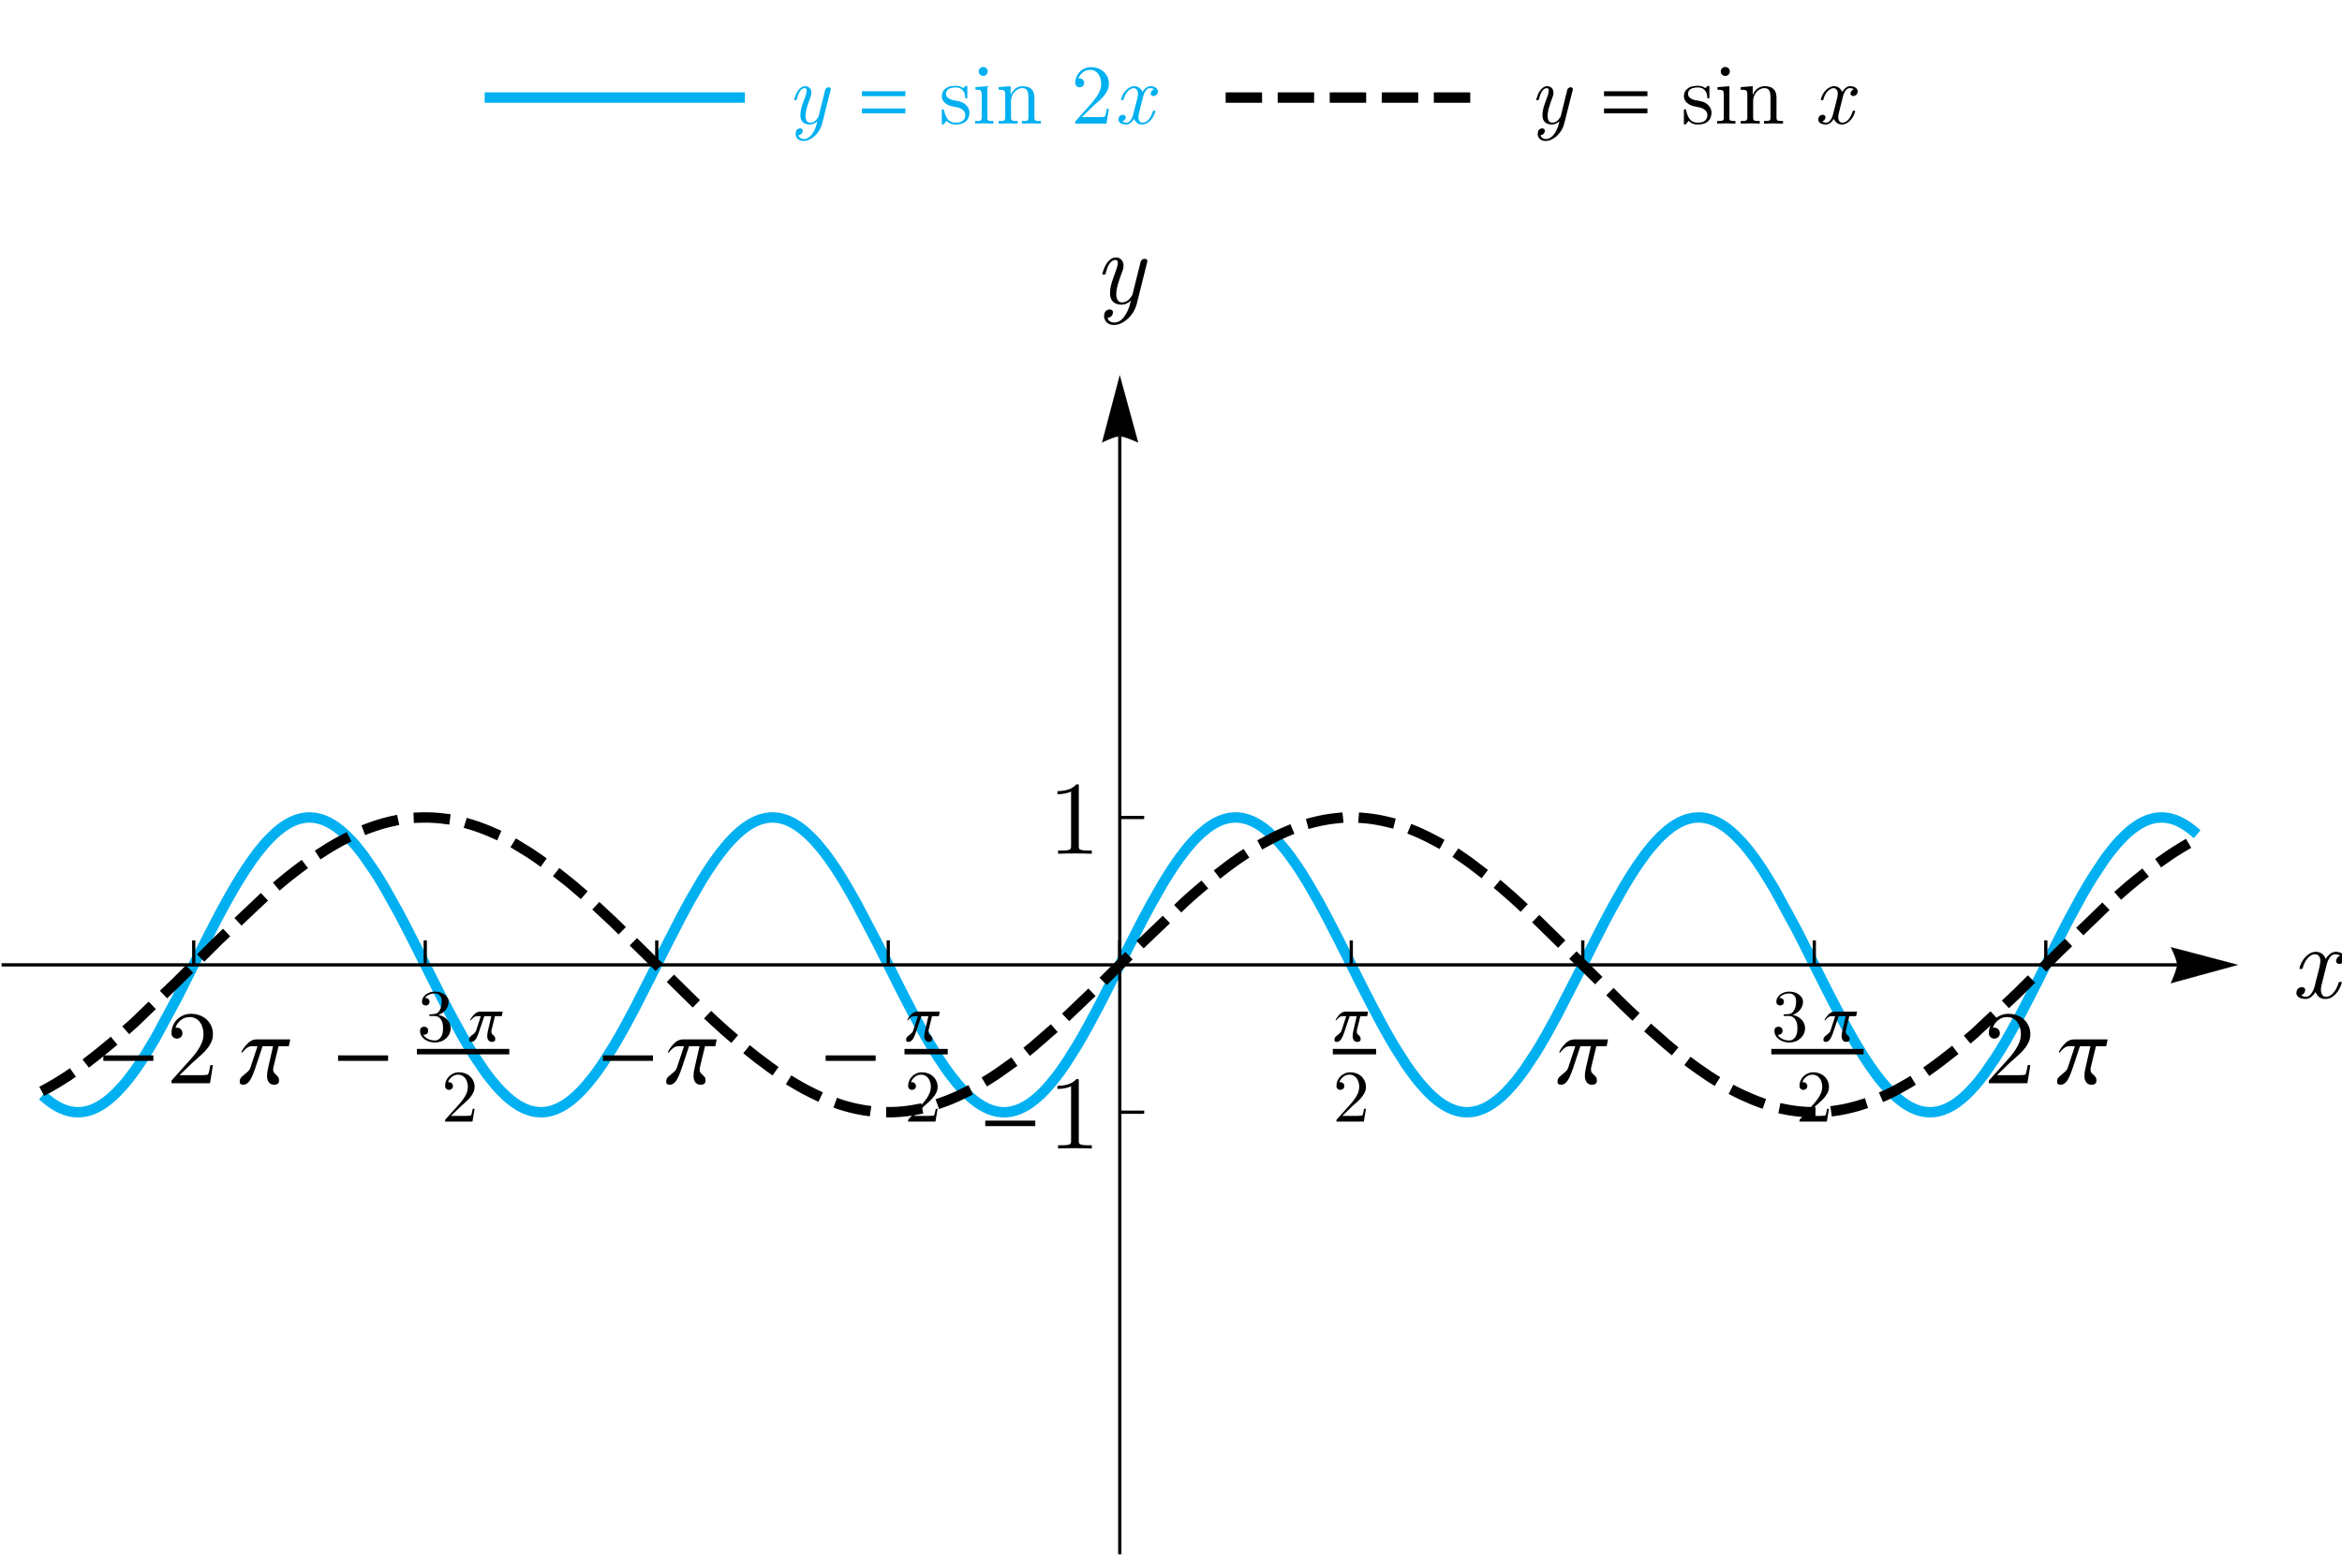 <?xml version="1.0" encoding="UTF-8"?>
<svg xmlns="http://www.w3.org/2000/svg" xmlns:xlink="http://www.w3.org/1999/xlink" width="360pt" height="241pt" viewBox="0 0 360 241" version="1.1">
<defs>
<g>
<symbol overflow="visible" id="glyph0-0">
<path style="stroke:none;" d=""/>
</symbol>
<symbol overflow="visible" id="glyph0-1">
<path style="stroke:none;" d="M 6.688 -5.188 C 6.719 -5.32 6.695 -5.422 6.625 -5.484 C 6.562 -5.555 6.477 -5.594 6.375 -5.594 C 6.27 -5.594 6.164 -5.555 6.062 -5.484 C 5.957 -5.422 5.883 -5.32 5.844 -5.188 L 4.828 -1.078 C 4.672 -0.797 4.484 -0.566 4.266 -0.391 C 4.055 -0.223 3.805 -0.141 3.516 -0.141 C 3.359 -0.141 3.223 -0.188 3.109 -0.281 C 3.004 -0.375 2.93 -0.5 2.891 -0.656 C 2.816 -0.895 2.797 -1.145 2.828 -1.406 C 2.859 -1.676 2.906 -1.953 2.969 -2.234 C 3.039 -2.516 3.133 -2.828 3.25 -3.172 C 3.375 -3.516 3.5 -3.852 3.625 -4.188 C 3.695 -4.383 3.727 -4.578 3.719 -4.766 C 3.719 -4.953 3.68 -5.117 3.609 -5.266 C 3.535 -5.41 3.426 -5.523 3.281 -5.609 C 3.145 -5.703 2.977 -5.75 2.781 -5.75 C 2.551 -5.75 2.344 -5.688 2.156 -5.562 C 1.977 -5.438 1.816 -5.273 1.672 -5.078 C 1.523 -4.879 1.406 -4.66 1.312 -4.422 C 1.219 -4.18 1.141 -3.953 1.078 -3.734 C 1.055 -3.641 1.086 -3.594 1.172 -3.594 L 1.312 -3.594 C 1.395 -3.594 1.453 -3.641 1.484 -3.734 C 1.535 -3.961 1.598 -4.18 1.672 -4.391 C 1.754 -4.598 1.844 -4.781 1.938 -4.938 C 2.039 -5.094 2.156 -5.219 2.281 -5.312 C 2.406 -5.406 2.547 -5.453 2.703 -5.453 C 2.898 -5.453 3 -5.332 3 -5.094 C 3 -4.863 2.938 -4.57 2.812 -4.219 C 2.688 -3.883 2.562 -3.539 2.438 -3.188 C 2.312 -2.844 2.211 -2.523 2.141 -2.234 C 2.078 -1.93 2.039 -1.629 2.031 -1.328 C 2.02 -1.023 2.078 -0.75 2.203 -0.5 C 2.328 -0.281 2.5 -0.117 2.719 -0.016 C 2.938 0.086 3.18 0.141 3.453 0.141 C 3.691 0.141 3.906 0.094 4.094 0 C 4.289 -0.082 4.473 -0.203 4.641 -0.359 L 4.547 0 C 4.473 0.312 4.375 0.609 4.25 0.891 C 4.125 1.18 3.973 1.438 3.797 1.656 C 3.629 1.875 3.441 2.047 3.234 2.172 C 3.023 2.305 2.801 2.375 2.562 2.375 C 2.344 2.375 2.16 2.316 2.016 2.203 C 1.867 2.098 1.773 1.957 1.734 1.781 C 1.859 1.781 1.984 1.734 2.109 1.641 C 2.242 1.555 2.332 1.426 2.375 1.25 C 2.414 1.082 2.395 0.953 2.312 0.859 C 2.227 0.773 2.117 0.734 1.984 0.734 C 1.859 0.734 1.727 0.773 1.594 0.859 C 1.469 0.953 1.383 1.086 1.344 1.266 C 1.289 1.461 1.281 1.645 1.312 1.812 C 1.352 1.988 1.426 2.141 1.531 2.266 C 1.633 2.391 1.77 2.488 1.938 2.562 C 2.102 2.633 2.285 2.672 2.484 2.672 C 2.816 2.672 3.141 2.594 3.453 2.438 C 3.766 2.289 4.047 2.094 4.297 1.844 C 4.555 1.602 4.781 1.32 4.969 1 C 5.156 0.676 5.289 0.344 5.375 0 Z M 6.688 -5.188 "/>
</symbol>
<symbol overflow="visible" id="glyph0-2">
<path style="stroke:none;" d="M 6.828 -4.766 C 6.867 -4.922 6.863 -5.062 6.812 -5.188 C 6.758 -5.312 6.676 -5.414 6.562 -5.5 C 6.457 -5.582 6.328 -5.645 6.172 -5.688 C 6.023 -5.727 5.875 -5.75 5.719 -5.75 C 5.445 -5.75 5.207 -5.66 5 -5.484 C 4.789 -5.305 4.609 -5.094 4.453 -4.844 C 4.441 -4.895 4.426 -4.945 4.406 -5 C 4.383 -5.051 4.359 -5.098 4.328 -5.141 C 4.211 -5.328 4.062 -5.473 3.875 -5.578 C 3.688 -5.691 3.473 -5.75 3.234 -5.75 C 2.984 -5.75 2.75 -5.688 2.531 -5.562 C 2.312 -5.445 2.113 -5.297 1.938 -5.109 C 1.758 -4.93 1.602 -4.719 1.469 -4.469 C 1.344 -4.227 1.254 -3.984 1.203 -3.734 C 1.18 -3.641 1.207 -3.594 1.281 -3.594 L 1.438 -3.594 C 1.508 -3.594 1.562 -3.641 1.594 -3.734 C 1.645 -3.953 1.723 -4.164 1.828 -4.375 C 1.93 -4.582 2.051 -4.766 2.188 -4.922 C 2.32 -5.078 2.473 -5.203 2.641 -5.297 C 2.805 -5.398 2.977 -5.453 3.156 -5.453 C 3.301 -5.453 3.422 -5.406 3.516 -5.312 C 3.617 -5.227 3.695 -5.117 3.75 -4.984 C 3.801 -4.797 3.812 -4.594 3.781 -4.375 C 3.758 -4.164 3.719 -3.953 3.656 -3.734 L 3.062 -1.406 C 2.977 -1.062 2.844 -0.766 2.656 -0.516 C 2.469 -0.266 2.254 -0.141 2.016 -0.141 C 1.754 -0.141 1.547 -0.207 1.391 -0.344 C 1.504 -0.363 1.602 -0.414 1.688 -0.5 C 1.781 -0.582 1.848 -0.691 1.891 -0.828 C 1.93 -1.004 1.906 -1.133 1.812 -1.219 C 1.719 -1.312 1.609 -1.359 1.484 -1.359 C 1.348 -1.359 1.211 -1.312 1.078 -1.219 C 0.953 -1.133 0.867 -1.004 0.828 -0.828 C 0.785 -0.66 0.789 -0.516 0.844 -0.391 C 0.895 -0.273 0.973 -0.176 1.078 -0.094 C 1.191 -0.008 1.32 0.047 1.469 0.078 C 1.625 0.117 1.781 0.141 1.938 0.141 C 2.207 0.141 2.445 0.055 2.656 -0.109 C 2.875 -0.273 3.055 -0.484 3.203 -0.734 C 3.211 -0.68 3.227 -0.629 3.25 -0.578 C 3.27 -0.535 3.301 -0.492 3.344 -0.453 C 3.457 -0.273 3.602 -0.129 3.781 -0.016 C 3.969 0.086 4.188 0.141 4.438 0.141 C 4.676 0.141 4.906 0.082 5.125 -0.031 C 5.344 -0.145 5.539 -0.297 5.719 -0.484 C 5.895 -0.672 6.047 -0.883 6.172 -1.125 C 6.305 -1.375 6.406 -1.625 6.469 -1.875 C 6.5 -1.945 6.469 -1.984 6.375 -1.984 L 6.234 -1.984 C 6.141 -1.984 6.086 -1.945 6.078 -1.875 C 6.016 -1.645 5.93 -1.426 5.828 -1.219 C 5.723 -1.008 5.602 -0.82 5.469 -0.656 C 5.332 -0.5 5.18 -0.375 5.016 -0.281 C 4.848 -0.188 4.676 -0.141 4.5 -0.141 C 4.352 -0.141 4.227 -0.18 4.125 -0.266 C 4.031 -0.359 3.961 -0.473 3.922 -0.609 C 3.859 -0.797 3.844 -0.992 3.875 -1.203 C 3.906 -1.41 3.953 -1.633 4.016 -1.875 L 4.609 -4.203 C 4.691 -4.535 4.82 -4.828 5 -5.078 C 5.188 -5.328 5.398 -5.453 5.641 -5.453 C 5.91 -5.453 6.117 -5.391 6.266 -5.266 C 6.16 -5.234 6.062 -5.176 5.969 -5.094 C 5.883 -5.02 5.82 -4.91 5.781 -4.766 C 5.738 -4.586 5.758 -4.453 5.844 -4.359 C 5.938 -4.273 6.047 -4.234 6.172 -4.234 C 6.305 -4.234 6.438 -4.273 6.562 -4.359 C 6.695 -4.453 6.785 -4.586 6.828 -4.766 Z M 6.828 -4.766 "/>
</symbol>
<symbol overflow="visible" id="glyph1-0">
<path style="stroke:none;" d="M 0.812 0 L 0.812 -10.391 L 5.688 -10.391 L 5.688 0 Z M 1.625 -0.812 L 4.875 -0.812 L 4.875 -9.578 L 1.625 -9.578 Z M 1.625 -0.812 "/>
</symbol>
<symbol overflow="visible" id="glyph1-1">
<path style="stroke:none;" d="M 7.531 -4.219 L 0.859 -4.219 L 0.859 -4.969 L 7.531 -4.969 Z M 7.531 -1.578 L 0.859 -1.578 L 0.859 -2.328 L 7.531 -2.328 Z M 7.531 -1.578 "/>
</symbol>
<symbol overflow="visible" id="glyph2-0">
<path style="stroke:none;" d=""/>
</symbol>
<symbol overflow="visible" id="glyph2-1">
<path style="stroke:none;" d="M 4.672 -1.672 C 4.672 -1.898 4.625 -2.113 4.531 -2.312 C 4.445 -2.508 4.328 -2.68 4.172 -2.828 C 4.023 -2.984 3.852 -3.113 3.656 -3.219 C 3.457 -3.32 3.242 -3.395 3.016 -3.438 L 2.141 -3.609 C 1.836 -3.672 1.582 -3.785 1.375 -3.953 C 1.164 -4.117 1.062 -4.32 1.062 -4.562 C 1.062 -4.883 1.188 -5.129 1.438 -5.297 C 1.582 -5.398 1.754 -5.469 1.953 -5.5 C 2.148 -5.539 2.348 -5.562 2.547 -5.562 C 3.016 -5.562 3.375 -5.422 3.625 -5.141 C 3.883 -4.859 4.016 -4.477 4.016 -4 C 4.016 -3.914 4.055 -3.875 4.141 -3.875 L 4.219 -3.875 C 4.301 -3.875 4.344 -3.914 4.344 -4 L 4.344 -5.688 C 4.344 -5.77 4.301 -5.812 4.219 -5.812 L 4.172 -5.812 C 4.148 -5.812 4.117 -5.801 4.078 -5.781 L 3.719 -5.453 C 3.406 -5.691 3.016 -5.812 2.547 -5.812 C 2.285 -5.812 2.02 -5.785 1.75 -5.734 C 1.477 -5.68 1.227 -5.566 1 -5.391 C 0.812 -5.254 0.664 -5.078 0.562 -4.859 C 0.469 -4.648 0.422 -4.43 0.422 -4.203 C 0.422 -3.992 0.469 -3.801 0.562 -3.625 C 0.656 -3.445 0.773 -3.297 0.922 -3.172 C 1.066 -3.047 1.234 -2.938 1.422 -2.844 C 1.617 -2.758 1.82 -2.695 2.031 -2.656 L 2.906 -2.469 C 3.219 -2.395 3.484 -2.254 3.703 -2.047 C 3.922 -1.848 4.031 -1.609 4.031 -1.328 C 4.031 -1.148 4 -0.984 3.938 -0.828 C 3.875 -0.68 3.785 -0.555 3.672 -0.453 C 3.516 -0.328 3.336 -0.242 3.141 -0.203 C 2.953 -0.16 2.754 -0.141 2.547 -0.141 C 2.016 -0.141 1.609 -0.316 1.328 -0.672 C 1.055 -1.035 0.863 -1.516 0.75 -2.109 C 0.738 -2.148 0.707 -2.176 0.656 -2.188 C 0.613 -2.207 0.57 -2.211 0.531 -2.203 C 0.457 -2.18 0.422 -2.141 0.422 -2.078 L 0.422 0.016 C 0.422 0.098 0.469 0.141 0.562 0.141 L 0.594 0.141 C 0.633 0.141 0.672 0.129 0.703 0.109 L 1.156 -0.422 C 1.332 -0.242 1.531 -0.102 1.75 0 C 1.977 0.094 2.242 0.141 2.547 0.141 C 2.828 0.141 3.098 0.109 3.359 0.047 C 3.629 -0.016 3.879 -0.141 4.109 -0.328 C 4.305 -0.492 4.445 -0.695 4.531 -0.938 C 4.625 -1.176 4.672 -1.422 4.672 -1.672 Z M 4.672 -1.672 "/>
</symbol>
<symbol overflow="visible" id="glyph2-2">
<path style="stroke:none;" d="M 2.359 -8.016 C 2.359 -8.211 2.289 -8.375 2.156 -8.5 C 2.02 -8.633 1.852 -8.703 1.656 -8.703 C 1.469 -8.703 1.305 -8.633 1.172 -8.5 C 1.035 -8.375 0.969 -8.211 0.969 -8.016 C 0.969 -7.828 1.035 -7.664 1.172 -7.531 C 1.305 -7.395 1.469 -7.328 1.656 -7.328 C 1.852 -7.328 2.02 -7.395 2.156 -7.531 C 2.289 -7.664 2.359 -7.828 2.359 -8.016 Z M 3.219 0 L 3.219 -0.406 C 3.082 -0.406 2.938 -0.406 2.781 -0.406 C 2.633 -0.414 2.52 -0.441 2.438 -0.484 C 2.375 -0.516 2.332 -0.566 2.312 -0.641 C 2.301 -0.711 2.297 -0.789 2.297 -0.875 L 2.297 -5.75 L 0.469 -5.609 L 0.469 -5.203 C 0.613 -5.203 0.758 -5.195 0.906 -5.188 C 1.062 -5.176 1.188 -5.141 1.281 -5.078 C 1.352 -5.016 1.395 -4.926 1.406 -4.812 C 1.426 -4.707 1.438 -4.594 1.438 -4.469 L 1.438 -0.875 C 1.438 -0.789 1.422 -0.711 1.391 -0.641 C 1.367 -0.566 1.328 -0.516 1.266 -0.484 C 1.172 -0.441 1.039 -0.414 0.875 -0.406 C 0.719 -0.406 0.566 -0.406 0.422 -0.406 L 0.422 0 C 1.348 -0.051 2.281 -0.051 3.219 0 Z M 3.219 0 "/>
</symbol>
<symbol overflow="visible" id="glyph2-3">
<path style="stroke:none;" d="M 6.922 0 L 6.922 -0.406 C 6.773 -0.406 6.617 -0.406 6.453 -0.406 C 6.297 -0.414 6.172 -0.441 6.078 -0.484 C 6.016 -0.516 5.973 -0.566 5.953 -0.641 C 5.93 -0.711 5.922 -0.789 5.922 -0.875 L 5.922 -3.969 C 5.922 -4.195 5.891 -4.43 5.828 -4.672 C 5.773 -4.91 5.656 -5.117 5.469 -5.297 C 5.289 -5.484 5.078 -5.602 4.828 -5.656 C 4.586 -5.719 4.352 -5.75 4.125 -5.75 C 3.676 -5.75 3.289 -5.617 2.969 -5.359 C 2.656 -5.109 2.422 -4.785 2.266 -4.391 L 2.266 -5.75 L 1.453 -5.688 L 0.422 -5.609 L 0.422 -5.203 C 0.566 -5.203 0.719 -5.195 0.875 -5.188 C 1.039 -5.176 1.172 -5.141 1.266 -5.078 C 1.348 -5.016 1.395 -4.926 1.406 -4.812 C 1.426 -4.707 1.438 -4.594 1.438 -4.469 L 1.438 -0.875 C 1.438 -0.789 1.422 -0.711 1.391 -0.641 C 1.367 -0.566 1.328 -0.516 1.266 -0.484 C 1.172 -0.441 1.039 -0.414 0.875 -0.406 C 0.719 -0.406 0.566 -0.406 0.422 -0.406 L 0.422 0 C 0.891 -0.02 1.375 -0.031 1.875 -0.031 L 2.281 -0.031 C 2.445 -0.031 2.617 -0.023 2.797 -0.016 C 2.984 -0.016 3.164 -0.008 3.344 0 L 3.344 -0.406 C 3.195 -0.406 3.039 -0.406 2.875 -0.406 C 2.707 -0.414 2.582 -0.441 2.5 -0.484 C 2.426 -0.516 2.379 -0.566 2.359 -0.641 C 2.336 -0.711 2.328 -0.789 2.328 -0.875 L 2.328 -3.438 C 2.328 -3.707 2.367 -3.961 2.453 -4.203 C 2.547 -4.453 2.672 -4.664 2.828 -4.844 C 2.984 -5.031 3.172 -5.176 3.391 -5.281 C 3.609 -5.395 3.844 -5.453 4.094 -5.453 C 4.227 -5.453 4.359 -5.426 4.484 -5.375 C 4.617 -5.32 4.719 -5.238 4.781 -5.125 C 4.883 -4.957 4.945 -4.773 4.969 -4.578 C 4.988 -4.391 5 -4.188 5 -3.969 L 5 -0.875 C 5 -0.789 4.988 -0.711 4.969 -0.641 C 4.957 -0.566 4.914 -0.516 4.844 -0.484 C 4.758 -0.441 4.633 -0.414 4.469 -0.406 C 4.301 -0.406 4.145 -0.406 4 -0.406 L 4 0 C 4.477 -0.02 4.961 -0.031 5.453 -0.031 C 5.941 -0.031 6.43 -0.02 6.922 0 Z M 6.922 0 "/>
</symbol>
<symbol overflow="visible" id="glyph2-4">
<path style="stroke:none;" d="M 5.828 -2.266 L 5.5 -2.266 C 5.477 -2.16 5.457 -2.047 5.438 -1.922 C 5.414 -1.797 5.391 -1.676 5.359 -1.562 C 5.336 -1.457 5.312 -1.359 5.281 -1.266 C 5.25 -1.172 5.219 -1.109 5.188 -1.078 C 5.164 -1.055 5.078 -1.039 4.922 -1.031 C 4.766 -1.02 4.57 -1.008 4.344 -1 C 4.125 -1 3.891 -1 3.641 -1 C 3.391 -1 3.172 -1 2.984 -1 L 1.656 -1 L 3.156 -2.453 C 3.406 -2.703 3.68 -2.953 3.984 -3.203 C 4.297 -3.461 4.586 -3.738 4.859 -4.031 C 5.141 -4.332 5.367 -4.656 5.547 -5 C 5.734 -5.344 5.828 -5.723 5.828 -6.141 C 5.828 -6.504 5.758 -6.836 5.625 -7.141 C 5.488 -7.453 5.297 -7.723 5.047 -7.953 C 4.805 -8.18 4.516 -8.359 4.172 -8.484 C 3.836 -8.609 3.469 -8.672 3.062 -8.672 C 2.727 -8.672 2.41 -8.609 2.109 -8.484 C 1.816 -8.359 1.562 -8.188 1.344 -7.969 C 1.133 -7.75 0.969 -7.492 0.844 -7.203 C 0.719 -6.91 0.656 -6.598 0.656 -6.266 C 0.656 -6.035 0.723 -5.863 0.859 -5.75 C 1.004 -5.633 1.16 -5.578 1.328 -5.578 C 1.504 -5.578 1.66 -5.633 1.797 -5.75 C 1.941 -5.863 2.016 -6.035 2.016 -6.266 C 2.016 -6.398 1.984 -6.516 1.922 -6.609 C 1.867 -6.703 1.801 -6.773 1.719 -6.828 C 1.633 -6.891 1.539 -6.926 1.438 -6.938 C 1.332 -6.945 1.234 -6.941 1.141 -6.922 C 1.273 -7.305 1.5 -7.625 1.812 -7.875 C 2.133 -8.133 2.504 -8.266 2.922 -8.266 C 3.211 -8.266 3.461 -8.207 3.672 -8.094 C 3.879 -7.977 4.055 -7.82 4.203 -7.625 C 4.348 -7.426 4.457 -7.195 4.531 -6.938 C 4.602 -6.688 4.641 -6.422 4.641 -6.141 C 4.641 -5.785 4.582 -5.453 4.469 -5.141 C 4.352 -4.828 4.195 -4.523 4 -4.234 C 3.812 -3.941 3.598 -3.656 3.359 -3.375 C 3.117 -3.094 2.879 -2.816 2.641 -2.547 L 0.672 -0.344 C 0.66 -0.312 0.656 -0.285 0.656 -0.266 L 0.656 0 L 5.453 0 Z M 5.828 -2.266 "/>
</symbol>
<symbol overflow="visible" id="glyph3-0">
<path style="stroke:none;" d="M 0.938 0 L 0.938 -12 L 6.562 -12 L 6.562 0 Z M 1.875 -0.938 L 5.625 -0.938 L 5.625 -11.062 L 1.875 -11.062 Z M 1.875 -0.938 "/>
</symbol>
<symbol overflow="visible" id="glyph3-1">
<path style="stroke:none;" d="M 8.672 -3.438 L 0.984 -3.438 L 0.984 -4.281 L 8.672 -4.281 Z M 8.672 -3.438 "/>
</symbol>
<symbol overflow="visible" id="glyph4-0">
<path style="stroke:none;" d=""/>
</symbol>
<symbol overflow="visible" id="glyph4-1">
<path style="stroke:none;" d="M 7.172 -2.781 L 6.766 -2.781 C 6.742 -2.656 6.719 -2.516 6.688 -2.359 C 6.664 -2.211 6.641 -2.07 6.609 -1.938 C 6.578 -1.801 6.539 -1.676 6.5 -1.562 C 6.469 -1.445 6.43 -1.367 6.391 -1.328 C 6.367 -1.305 6.258 -1.285 6.062 -1.266 C 5.863 -1.254 5.625 -1.242 5.344 -1.234 C 5.07 -1.234 4.785 -1.234 4.484 -1.234 C 4.172 -1.234 3.895 -1.234 3.656 -1.234 L 2.047 -1.234 L 3.891 -3.031 C 4.203 -3.32 4.547 -3.629 4.922 -3.953 C 5.297 -4.273 5.648 -4.613 5.984 -4.969 C 6.328 -5.332 6.609 -5.723 6.828 -6.141 C 7.055 -6.566 7.172 -7.035 7.172 -7.547 C 7.172 -7.992 7.086 -8.406 6.922 -8.781 C 6.754 -9.164 6.52 -9.5 6.219 -9.781 C 5.926 -10.062 5.566 -10.281 5.141 -10.438 C 4.723 -10.594 4.266 -10.672 3.766 -10.672 C 3.359 -10.672 2.973 -10.594 2.609 -10.438 C 2.242 -10.281 1.926 -10.066 1.656 -9.797 C 1.395 -9.535 1.188 -9.223 1.031 -8.859 C 0.875 -8.492 0.797 -8.113 0.797 -7.719 C 0.797 -7.438 0.883 -7.223 1.062 -7.078 C 1.238 -6.93 1.426 -6.859 1.625 -6.859 C 1.844 -6.859 2.039 -6.93 2.219 -7.078 C 2.395 -7.223 2.484 -7.438 2.484 -7.719 C 2.484 -7.875 2.445 -8.008 2.375 -8.125 C 2.301 -8.238 2.211 -8.332 2.109 -8.406 C 2.016 -8.477 1.898 -8.52 1.766 -8.531 C 1.641 -8.551 1.52 -8.547 1.406 -8.516 C 1.562 -8.992 1.836 -9.391 2.234 -9.703 C 2.629 -10.016 3.082 -10.172 3.594 -10.172 C 3.945 -10.172 4.254 -10.098 4.516 -9.953 C 4.773 -9.816 4.992 -9.629 5.172 -9.391 C 5.348 -9.148 5.484 -8.867 5.578 -8.547 C 5.672 -8.234 5.719 -7.898 5.719 -7.547 C 5.719 -7.117 5.645 -6.711 5.5 -6.328 C 5.352 -5.941 5.16 -5.566 4.922 -5.203 C 4.691 -4.848 4.43 -4.492 4.141 -4.141 C 3.848 -3.797 3.551 -3.461 3.25 -3.141 L 0.828 -0.438 C 0.805 -0.395 0.797 -0.363 0.797 -0.344 L 0.797 0 L 6.719 0 Z M 7.172 -2.781 "/>
</symbol>
<symbol overflow="visible" id="glyph4-2">
<path style="stroke:none;" d="M 6.703 0 L 6.703 -0.5 C 6.566 -0.5 6.414 -0.5 6.25 -0.5 C 6.094 -0.5 5.938 -0.5 5.781 -0.5 C 5.625 -0.508 5.484 -0.52 5.359 -0.531 C 5.234 -0.551 5.129 -0.57 5.047 -0.594 C 4.93 -0.613 4.844 -0.664 4.781 -0.75 C 4.727 -0.844 4.703 -0.953 4.703 -1.078 L 4.703 -10.5 C 4.703 -10.613 4.645 -10.672 4.531 -10.672 L 4.344 -10.672 C 3.969 -10.273 3.52 -10 3 -9.844 C 2.488 -9.695 1.961 -9.625 1.422 -9.625 L 1.422 -9.156 C 1.797 -9.156 2.16 -9.188 2.516 -9.25 C 2.879 -9.312 3.211 -9.414 3.516 -9.562 L 3.516 -1.078 C 3.516 -0.953 3.484 -0.844 3.422 -0.75 C 3.367 -0.664 3.289 -0.613 3.188 -0.594 C 3.102 -0.57 2.992 -0.551 2.859 -0.531 C 2.723 -0.52 2.578 -0.508 2.422 -0.5 C 2.273 -0.5 2.125 -0.5 1.969 -0.5 C 1.812 -0.5 1.66 -0.5 1.516 -0.5 L 1.516 0 C 3.242 -0.062 4.973 -0.062 6.703 0 Z M 6.703 0 "/>
</symbol>
<symbol overflow="visible" id="glyph5-0">
<path style="stroke:none;" d="M 0.938 0 L 0.938 -12 L 6.562 -12 L 6.562 0 Z M 1.875 -0.938 L 5.625 -0.938 L 5.625 -11.062 L 1.875 -11.062 Z M 1.875 -0.938 "/>
</symbol>
<symbol overflow="visible" id="glyph5-1">
<path style="stroke:none;" d="M 7.812 -6.734 L 7.594 -5.688 L 6.016 -5.688 L 5.25 -2.547 C 5.238 -2.484 5.223 -2.41 5.203 -2.328 C 5.191 -2.254 5.188 -2.18 5.188 -2.109 C 5.188 -1.898 5.234 -1.734 5.328 -1.609 C 5.43 -1.484 5.535 -1.379 5.641 -1.297 C 5.703 -1.242 5.789 -1.148 5.906 -1.016 C 6.031 -0.891 6.094 -0.68 6.094 -0.391 C 6.094 -0.18 6.023 -0.023 5.891 0.078 C 5.754 0.18 5.57 0.234 5.344 0.234 C 4.988 0.234 4.719 0.109 4.531 -0.141 C 4.344 -0.391 4.25 -0.707 4.25 -1.094 C 4.25 -1.312 4.258 -1.508 4.281 -1.688 C 4.312 -1.863 4.352 -2.078 4.406 -2.328 L 5.172 -5.688 L 3.562 -5.688 L 2.453 -2.359 C 2.078 -1.254 1.75 -0.547 1.469 -0.234 C 1.195 0.078 0.906 0.234 0.594 0.234 C 0.445 0.234 0.316 0.203 0.203 0.141 C 0.098 0.086 0.047 -0.047 0.047 -0.266 C 0.047 -0.578 0.16 -0.828 0.391 -1.016 C 0.617 -1.211 0.734 -1.312 0.734 -1.312 C 0.898 -1.445 1.078 -1.598 1.266 -1.766 C 1.461 -1.93 1.602 -2.141 1.688 -2.391 L 2.781 -5.688 L 1.906 -5.688 C 1.582 -5.688 1.281 -5.562 1 -5.312 C 0.719 -5.062 0.539 -4.863 0.469 -4.719 L 0.297 -4.719 C 0.367 -5.008 0.633 -5.414 1.094 -5.938 C 1.551 -6.469 2.062 -6.734 2.625 -6.734 Z M 7.812 -6.734 "/>
</symbol>
<symbol overflow="visible" id="glyph6-0">
<path style="stroke:none;" d=""/>
</symbol>
<symbol overflow="visible" id="glyph6-1">
<path style="stroke:none;" d="M 5.188 -1.938 C 5.188 -2.227 5.125 -2.504 5 -2.766 C 4.875 -3.023 4.695 -3.25 4.469 -3.438 C 4.301 -3.594 4.113 -3.711 3.906 -3.797 C 3.707 -3.891 3.5 -3.957 3.281 -4 C 3.508 -4.07 3.719 -4.172 3.906 -4.297 C 4.102 -4.43 4.27 -4.582 4.406 -4.75 C 4.551 -4.926 4.664 -5.117 4.75 -5.328 C 4.832 -5.547 4.875 -5.773 4.875 -6.016 C 4.875 -6.254 4.812 -6.469 4.688 -6.656 C 4.57 -6.844 4.422 -7.004 4.234 -7.141 C 4.023 -7.285 3.797 -7.395 3.547 -7.469 C 3.297 -7.539 3.035 -7.578 2.766 -7.578 C 2.516 -7.578 2.27 -7.539 2.031 -7.469 C 1.801 -7.395 1.594 -7.289 1.406 -7.156 C 1.219 -7.02 1.066 -6.852 0.953 -6.656 C 0.836 -6.469 0.781 -6.254 0.781 -6.016 C 0.781 -5.816 0.836 -5.672 0.953 -5.578 C 1.078 -5.484 1.211 -5.438 1.359 -5.438 C 1.504 -5.438 1.633 -5.484 1.75 -5.578 C 1.875 -5.672 1.938 -5.816 1.938 -6.016 C 1.938 -6.234 1.859 -6.391 1.703 -6.484 C 1.555 -6.586 1.398 -6.617 1.234 -6.578 C 1.367 -6.797 1.57 -6.969 1.844 -7.094 C 2.125 -7.227 2.43 -7.297 2.766 -7.297 C 3.086 -7.297 3.352 -7.172 3.562 -6.922 C 3.664 -6.805 3.734 -6.672 3.766 -6.516 C 3.797 -6.359 3.812 -6.191 3.812 -6.016 C 3.812 -5.785 3.785 -5.555 3.734 -5.328 C 3.691 -5.109 3.617 -4.91 3.516 -4.734 C 3.422 -4.555 3.301 -4.41 3.156 -4.297 C 3.008 -4.191 2.836 -4.133 2.641 -4.125 C 2.523 -4.102 2.414 -4.094 2.312 -4.094 C 2.207 -4.094 2.102 -4.086 2 -4.078 C 1.969 -4.078 1.941 -4.066 1.922 -4.047 C 1.898 -4.023 1.891 -4 1.891 -3.969 L 1.891 -3.938 C 1.891 -3.863 1.926 -3.828 2 -3.828 L 2.766 -3.828 C 2.961 -3.828 3.141 -3.773 3.297 -3.672 C 3.453 -3.578 3.582 -3.453 3.688 -3.297 C 3.82 -3.098 3.91 -2.883 3.953 -2.656 C 3.992 -2.426 4.016 -2.188 4.016 -1.938 C 4.016 -1.695 3.992 -1.461 3.953 -1.234 C 3.91 -1.004 3.82 -0.789 3.688 -0.594 C 3.582 -0.438 3.453 -0.305 3.297 -0.203 C 3.141 -0.109 2.961 -0.062 2.766 -0.062 C 2.379 -0.062 2.023 -0.141 1.703 -0.297 C 1.379 -0.453 1.141 -0.664 0.984 -0.938 C 1.066 -0.926 1.156 -0.93 1.25 -0.953 C 1.344 -0.973 1.426 -1.008 1.5 -1.062 C 1.57 -1.113 1.629 -1.18 1.672 -1.266 C 1.711 -1.348 1.734 -1.445 1.734 -1.562 C 1.734 -1.781 1.664 -1.938 1.531 -2.031 C 1.406 -2.133 1.266 -2.188 1.109 -2.188 C 0.953 -2.188 0.805 -2.133 0.672 -2.031 C 0.547 -1.938 0.484 -1.781 0.484 -1.562 C 0.484 -1.281 0.547 -1.023 0.672 -0.797 C 0.797 -0.578 0.969 -0.391 1.188 -0.234 C 1.406 -0.078 1.648 0.039 1.922 0.125 C 2.203 0.207 2.484 0.25 2.766 0.25 C 3.086 0.25 3.395 0.195 3.688 0.094 C 3.977 -0.008 4.238 -0.172 4.469 -0.391 C 4.695 -0.586 4.875 -0.82 5 -1.094 C 5.125 -1.363 5.188 -1.645 5.188 -1.938 Z M 5.188 -1.938 "/>
</symbol>
<symbol overflow="visible" id="glyph6-2">
<path style="stroke:none;" d="M 5.094 -1.969 L 4.812 -1.969 C 4.789 -1.883 4.77 -1.785 4.75 -1.672 C 4.727 -1.566 4.707 -1.469 4.688 -1.375 C 4.664 -1.281 4.641 -1.191 4.609 -1.109 C 4.586 -1.023 4.562 -0.969 4.531 -0.938 C 4.52 -0.926 4.441 -0.914 4.297 -0.906 C 4.16 -0.895 3.992 -0.883 3.797 -0.875 C 3.609 -0.875 3.406 -0.875 3.188 -0.875 C 2.957 -0.875 2.758 -0.875 2.594 -0.875 L 1.453 -0.875 L 2.766 -2.141 C 2.984 -2.359 3.223 -2.578 3.484 -2.797 C 3.754 -3.023 4.008 -3.27 4.25 -3.531 C 4.488 -3.789 4.688 -4.066 4.844 -4.359 C 5.008 -4.66 5.094 -4.992 5.094 -5.359 C 5.094 -5.68 5.031 -5.973 4.906 -6.234 C 4.789 -6.504 4.625 -6.738 4.406 -6.938 C 4.195 -7.145 3.941 -7.301 3.641 -7.406 C 3.348 -7.52 3.023 -7.578 2.672 -7.578 C 2.379 -7.578 2.102 -7.52 1.844 -7.406 C 1.594 -7.301 1.367 -7.148 1.172 -6.953 C 0.984 -6.766 0.832 -6.539 0.719 -6.281 C 0.613 -6.031 0.562 -5.758 0.562 -5.469 C 0.562 -5.281 0.625 -5.133 0.75 -5.031 C 0.875 -4.926 1.008 -4.875 1.156 -4.875 C 1.312 -4.875 1.453 -4.926 1.578 -5.031 C 1.703 -5.133 1.766 -5.281 1.766 -5.469 C 1.766 -5.582 1.738 -5.68 1.688 -5.766 C 1.633 -5.848 1.57 -5.914 1.5 -5.969 C 1.426 -6.02 1.344 -6.051 1.25 -6.062 C 1.164 -6.07 1.082 -6.066 1 -6.047 C 1.113 -6.379 1.312 -6.656 1.594 -6.875 C 1.875 -7.102 2.195 -7.219 2.562 -7.219 C 2.812 -7.219 3.023 -7.164 3.203 -7.062 C 3.391 -6.969 3.547 -6.832 3.672 -6.656 C 3.797 -6.488 3.891 -6.289 3.953 -6.062 C 4.023 -5.844 4.062 -5.609 4.062 -5.359 C 4.062 -5.055 4.008 -4.766 3.906 -4.484 C 3.801 -4.211 3.664 -3.945 3.5 -3.688 C 3.332 -3.438 3.145 -3.188 2.938 -2.938 C 2.727 -2.695 2.52 -2.457 2.312 -2.219 L 0.594 -0.312 C 0.57 -0.281 0.562 -0.254 0.562 -0.234 L 0.562 0 L 4.766 0 Z M 5.094 -1.969 "/>
</symbol>
<symbol overflow="visible" id="glyph7-0">
<path style="stroke:none;" d="M 0.625 0 L 0.625 -8 L 4.375 -8 L 4.375 0 Z M 1.25 -0.625 L 3.75 -0.625 L 3.75 -7.375 L 1.25 -7.375 Z M 1.25 -0.625 "/>
</symbol>
<symbol overflow="visible" id="glyph7-1">
<path style="stroke:none;" d="M 5.203 -4.5 L 5.062 -3.797 L 4.016 -3.797 L 3.5 -1.703 C 3.488 -1.648 3.477 -1.598 3.469 -1.547 C 3.469 -1.504 3.469 -1.457 3.469 -1.406 C 3.469 -1.27 3.5 -1.16 3.562 -1.078 C 3.625 -0.992 3.691 -0.926 3.766 -0.875 C 3.805 -0.832 3.863 -0.77 3.938 -0.688 C 4.02 -0.602 4.062 -0.461 4.062 -0.266 C 4.062 -0.117 4.016 -0.016 3.922 0.047 C 3.836 0.117 3.719 0.156 3.562 0.156 C 3.32 0.156 3.141 0.07 3.016 -0.094 C 2.891 -0.258 2.828 -0.473 2.828 -0.734 C 2.828 -0.879 2.836 -1.008 2.859 -1.125 C 2.879 -1.238 2.906 -1.379 2.938 -1.547 L 3.453 -3.797 L 2.375 -3.797 L 1.625 -1.578 C 1.383 -0.836 1.172 -0.363 0.984 -0.156 C 0.797 0.051 0.602 0.156 0.406 0.156 C 0.301 0.156 0.211 0.133 0.141 0.094 C 0.066 0.062 0.031 -0.023 0.031 -0.172 C 0.031 -0.379 0.102 -0.547 0.25 -0.672 C 0.406 -0.805 0.484 -0.875 0.484 -0.875 C 0.598 -0.969 0.719 -1.066 0.844 -1.172 C 0.977 -1.285 1.07 -1.426 1.125 -1.594 L 1.844 -3.797 L 1.266 -3.797 C 1.055 -3.797 0.859 -3.711 0.672 -3.547 C 0.484 -3.379 0.363 -3.25 0.312 -3.156 L 0.203 -3.156 C 0.242 -3.344 0.414 -3.613 0.719 -3.969 C 1.031 -4.32 1.375 -4.5 1.75 -4.5 Z M 5.203 -4.5 "/>
</symbol>
<symbol overflow="visible" id="glyph8-0">
<path style="stroke:none;" d=""/>
</symbol>
<symbol overflow="visible" id="glyph8-1">
<path style="stroke:none;" d="M 8.406 -5.859 C 8.457 -6.055 8.445 -6.234 8.375 -6.391 C 8.312 -6.547 8.211 -6.672 8.078 -6.766 C 7.953 -6.867 7.797 -6.945 7.609 -7 C 7.422 -7.051 7.234 -7.078 7.047 -7.078 C 6.711 -7.078 6.414 -6.969 6.156 -6.75 C 5.895 -6.539 5.672 -6.281 5.484 -5.969 C 5.461 -6.031 5.438 -6.094 5.406 -6.156 C 5.383 -6.219 5.359 -6.281 5.328 -6.344 C 5.191 -6.562 5.008 -6.738 4.781 -6.875 C 4.551 -7.008 4.285 -7.078 3.984 -7.078 C 3.672 -7.078 3.379 -7.004 3.109 -6.859 C 2.848 -6.711 2.609 -6.523 2.391 -6.297 C 2.172 -6.066 1.977 -5.801 1.812 -5.5 C 1.656 -5.207 1.539 -4.906 1.469 -4.594 C 1.445 -4.488 1.484 -4.438 1.578 -4.438 L 1.766 -4.438 C 1.859 -4.438 1.926 -4.488 1.969 -4.594 C 2.031 -4.875 2.125 -5.141 2.25 -5.391 C 2.383 -5.648 2.531 -5.875 2.688 -6.062 C 2.852 -6.258 3.035 -6.414 3.234 -6.531 C 3.441 -6.645 3.66 -6.703 3.891 -6.703 C 4.066 -6.703 4.219 -6.648 4.344 -6.547 C 4.469 -6.441 4.555 -6.301 4.609 -6.125 C 4.68 -5.906 4.695 -5.664 4.656 -5.406 C 4.625 -5.145 4.57 -4.875 4.5 -4.594 L 3.781 -1.734 C 3.664 -1.316 3.492 -0.953 3.266 -0.641 C 3.035 -0.328 2.773 -0.172 2.484 -0.172 C 2.16 -0.172 1.906 -0.254 1.719 -0.422 C 1.852 -0.453 1.973 -0.516 2.078 -0.609 C 2.191 -0.711 2.27 -0.852 2.312 -1.031 C 2.375 -1.238 2.348 -1.395 2.234 -1.5 C 2.117 -1.602 1.984 -1.656 1.828 -1.656 C 1.66 -1.656 1.5 -1.602 1.344 -1.5 C 1.188 -1.395 1.082 -1.238 1.031 -1.031 C 0.969 -0.82 0.969 -0.641 1.031 -0.484 C 1.102 -0.336 1.203 -0.211 1.328 -0.109 C 1.461 -0.016 1.625 0.051 1.812 0.094 C 2 0.145 2.191 0.172 2.391 0.172 C 2.711 0.172 3.004 0.066 3.266 -0.141 C 3.523 -0.348 3.75 -0.602 3.938 -0.906 C 3.957 -0.844 3.977 -0.781 4 -0.719 C 4.031 -0.664 4.066 -0.613 4.109 -0.562 C 4.242 -0.332 4.422 -0.148 4.641 -0.016 C 4.867 0.109 5.141 0.172 5.453 0.172 C 5.754 0.172 6.039 0.102 6.312 -0.031 C 6.582 -0.176 6.82 -0.363 7.031 -0.594 C 7.25 -0.82 7.438 -1.086 7.594 -1.391 C 7.758 -1.691 7.879 -1.992 7.953 -2.297 C 7.992 -2.398 7.957 -2.453 7.844 -2.453 L 7.656 -2.453 C 7.551 -2.453 7.488 -2.398 7.469 -2.297 C 7.395 -2.023 7.289 -1.758 7.156 -1.5 C 7.031 -1.25 6.883 -1.023 6.719 -0.828 C 6.562 -0.629 6.379 -0.469 6.172 -0.344 C 5.973 -0.227 5.758 -0.172 5.531 -0.172 C 5.352 -0.172 5.203 -0.223 5.078 -0.328 C 4.961 -0.441 4.879 -0.582 4.828 -0.75 C 4.754 -0.977 4.734 -1.223 4.766 -1.484 C 4.805 -1.742 4.863 -2.016 4.938 -2.297 L 5.656 -5.172 C 5.77 -5.586 5.938 -5.945 6.156 -6.25 C 6.383 -6.551 6.645 -6.703 6.938 -6.703 C 7.27 -6.703 7.531 -6.629 7.719 -6.484 C 7.582 -6.441 7.461 -6.367 7.359 -6.266 C 7.254 -6.172 7.176 -6.035 7.125 -5.859 C 7.07 -5.641 7.098 -5.477 7.203 -5.375 C 7.305 -5.27 7.438 -5.219 7.594 -5.219 C 7.758 -5.219 7.922 -5.27 8.078 -5.375 C 8.234 -5.477 8.344 -5.641 8.406 -5.859 Z M 8.406 -5.859 "/>
</symbol>
<symbol overflow="visible" id="glyph8-2">
<path style="stroke:none;" d="M 8.219 -6.391 C 8.258 -6.555 8.238 -6.676 8.156 -6.75 C 8.07 -6.832 7.969 -6.875 7.844 -6.875 C 7.707 -6.875 7.578 -6.832 7.453 -6.75 C 7.328 -6.676 7.242 -6.555 7.203 -6.391 L 5.938 -1.328 C 5.738 -0.984 5.508 -0.703 5.25 -0.484 C 4.988 -0.273 4.688 -0.172 4.344 -0.172 C 4.145 -0.172 3.973 -0.227 3.828 -0.344 C 3.691 -0.469 3.598 -0.625 3.547 -0.812 C 3.461 -1.102 3.438 -1.41 3.469 -1.734 C 3.508 -2.066 3.57 -2.406 3.656 -2.75 C 3.75 -3.094 3.867 -3.477 4.016 -3.906 C 4.16 -4.332 4.312 -4.75 4.469 -5.156 C 4.551 -5.395 4.586 -5.629 4.578 -5.859 C 4.578 -6.086 4.531 -6.289 4.438 -6.469 C 4.344 -6.656 4.211 -6.801 4.047 -6.906 C 3.879 -7.02 3.672 -7.078 3.422 -7.078 C 3.129 -7.078 2.867 -7 2.641 -6.844 C 2.422 -6.688 2.223 -6.488 2.047 -6.25 C 1.879 -6.008 1.734 -5.742 1.609 -5.453 C 1.492 -5.16 1.398 -4.875 1.328 -4.594 C 1.305 -4.488 1.344 -4.438 1.438 -4.438 L 1.609 -4.438 C 1.711 -4.438 1.785 -4.488 1.828 -4.594 C 1.891 -4.883 1.969 -5.156 2.062 -5.406 C 2.156 -5.664 2.266 -5.891 2.391 -6.078 C 2.516 -6.273 2.656 -6.426 2.812 -6.531 C 2.969 -6.645 3.141 -6.703 3.328 -6.703 C 3.578 -6.703 3.703 -6.555 3.703 -6.266 C 3.703 -5.984 3.617 -5.625 3.453 -5.188 C 3.305 -4.781 3.156 -4.359 3 -3.922 C 2.844 -3.492 2.723 -3.102 2.641 -2.75 C 2.555 -2.375 2.508 -2 2.5 -1.625 C 2.488 -1.258 2.562 -0.922 2.719 -0.609 C 2.863 -0.336 3.07 -0.141 3.344 -0.016 C 3.613 0.109 3.914 0.172 4.25 0.172 C 4.539 0.172 4.805 0.113 5.047 0 C 5.285 -0.102 5.508 -0.254 5.719 -0.453 L 5.594 0 C 5.5 0.383 5.375 0.75 5.219 1.094 C 5.062 1.445 4.879 1.758 4.672 2.031 C 4.473 2.312 4.242 2.531 3.984 2.688 C 3.723 2.844 3.445 2.922 3.156 2.922 C 2.883 2.922 2.656 2.852 2.469 2.719 C 2.289 2.594 2.176 2.414 2.125 2.188 C 2.289 2.188 2.453 2.133 2.609 2.031 C 2.766 1.926 2.867 1.766 2.922 1.547 C 2.984 1.336 2.957 1.176 2.844 1.062 C 2.738 0.957 2.609 0.906 2.453 0.906 C 2.285 0.906 2.125 0.957 1.969 1.062 C 1.812 1.176 1.703 1.336 1.641 1.547 C 1.578 1.797 1.57 2.023 1.625 2.234 C 1.676 2.453 1.766 2.641 1.891 2.797 C 2.016 2.953 2.176 3.07 2.375 3.156 C 2.582 3.25 2.812 3.297 3.062 3.297 C 3.477 3.297 3.875 3.203 4.25 3.016 C 4.633 2.828 4.984 2.582 5.297 2.281 C 5.617 1.977 5.895 1.629 6.125 1.234 C 6.352 0.836 6.52 0.426 6.625 0 Z M 8.219 -6.391 "/>
</symbol>
</g>
</defs>
<g id="surface1">
<path style="fill:none;stroke-width:1.6;stroke-linecap:square;stroke-linejoin:miter;stroke:rgb(0%,69.019%,94.115%);stroke-opacity:1;stroke-miterlimit:3.25;" d="M 75.301 15 L 113.699 15 "/>
<g style="fill:rgb(0%,69.019%,94.115%);fill-opacity:1;">
  <use xlink:href="#glyph0-1" x="121" y="19"/>
</g>
<g style="fill:rgb(0%,69.019%,94.115%);fill-opacity:1;">
  <use xlink:href="#glyph1-1" x="131.634" y="19"/>
</g>
<g style="fill:rgb(0%,69.019%,94.115%);fill-opacity:1;">
  <use xlink:href="#glyph2-1" x="144.348" y="19"/>
  <use xlink:href="#glyph2-2" x="149.47" y="19"/>
  <use xlink:href="#glyph2-3" x="153.084" y="19"/>
</g>
<g style="fill:rgb(0%,69.019%,94.115%);fill-opacity:1;">
  <use xlink:href="#glyph2-4" x="164.628" y="19"/>
</g>
<g style="fill:rgb(0%,69.019%,94.115%);fill-opacity:1;">
  <use xlink:href="#glyph0-2" x="171.128" y="19"/>
</g>
<path style="fill:none;stroke-width:1.6;stroke-linecap:square;stroke-linejoin:miter;stroke:rgb(0%,0%,0%);stroke-opacity:1;stroke-dasharray:4,4;stroke-miterlimit:3.25;" d="M 189.199 15 L 227.602 15 "/>
<g style="fill:rgb(0%,0%,0%);fill-opacity:1;">
  <use xlink:href="#glyph0-1" x="235.069" y="19"/>
</g>
<g style="fill:rgb(0%,0%,0%);fill-opacity:1;">
  <use xlink:href="#glyph1-1" x="245.703" y="19"/>
</g>
<g style="fill:rgb(0%,0%,0%);fill-opacity:1;">
  <use xlink:href="#glyph2-1" x="258.417" y="19"/>
  <use xlink:href="#glyph2-2" x="263.539" y="19"/>
  <use xlink:href="#glyph2-3" x="267.153" y="19"/>
</g>
<g style="fill:rgb(0%,0%,0%);fill-opacity:1;">
  <use xlink:href="#glyph0-2" x="278.697" y="19"/>
</g>
<path style="fill:none;stroke-width:1.6;stroke-linecap:square;stroke-linejoin:miter;stroke:rgb(0%,69.019%,94.115%);stroke-opacity:1;stroke-miterlimit:3.25;" d="M 7.125 168.93 L 7.227 169.016 L 7.328 169.094 L 7.531 169.254 L 7.934 169.551 L 8.035 169.621 L 8.34 169.82 L 8.746 170.062 L 8.844 170.121 L 8.945 170.176 L 9.25 170.328 L 9.352 170.375 L 9.555 170.465 L 9.656 170.508 L 9.758 170.547 L 9.957 170.625 L 10.059 170.66 L 10.363 170.754 L 10.566 170.809 L 10.77 170.855 L 10.973 170.895 L 11.07 170.91 L 11.273 170.941 L 11.375 170.953 L 11.68 170.977 L 11.883 170.984 L 12.086 170.984 L 12.184 170.98 L 12.387 170.973 L 12.488 170.965 L 12.793 170.93 L 12.895 170.914 L 13.199 170.855 L 13.297 170.832 L 13.398 170.809 L 13.602 170.754 L 13.711 170.723 L 13.82 170.688 L 14.043 170.613 L 14.152 170.574 L 14.262 170.531 L 14.59 170.391 L 14.699 170.34 L 14.918 170.23 L 15.359 169.988 L 15.469 169.926 L 15.797 169.715 L 16.234 169.41 L 16.344 169.328 L 16.457 169.246 L 16.676 169.074 L 17.113 168.703 L 17.332 168.508 L 17.551 168.305 L 17.992 167.875 L 18.871 166.93 L 18.98 166.805 L 19.09 166.676 L 19.309 166.414 L 19.746 165.875 L 20.625 164.711 L 20.727 164.57 L 20.828 164.426 L 21.035 164.133 L 21.445 163.535 L 22.266 162.285 L 23.902 159.562 L 27.184 153.48 L 27.281 153.285 L 27.383 153.09 L 27.582 152.695 L 27.984 151.906 L 28.789 150.309 L 30.395 147.098 L 30.598 146.699 L 30.797 146.297 L 31.199 145.5 L 32.004 143.914 L 33.609 140.816 L 33.719 140.609 L 34.047 140 L 34.48 139.195 L 35.352 137.629 L 35.57 137.246 L 35.789 136.867 L 36.227 136.125 L 37.098 134.695 L 37.207 134.52 L 37.316 134.348 L 37.531 134.008 L 37.969 133.344 L 38.84 132.082 L 38.949 131.93 L 39.277 131.484 L 39.711 130.914 L 40.582 129.852 L 40.684 129.738 L 40.785 129.621 L 40.988 129.395 L 41.398 128.961 L 41.5 128.855 L 41.805 128.551 L 42.211 128.168 L 42.312 128.074 L 42.414 127.984 L 42.617 127.809 L 43.023 127.477 L 43.125 127.398 L 43.227 127.324 L 43.43 127.172 L 43.836 126.895 L 44.039 126.77 L 44.242 126.648 L 44.445 126.531 L 44.652 126.426 L 44.855 126.324 L 45.059 126.23 L 45.262 126.145 L 45.465 126.066 L 45.77 125.961 L 45.871 125.93 L 46.074 125.875 L 46.277 125.824 L 46.379 125.801 L 46.582 125.762 L 46.785 125.73 L 47.09 125.695 L 47.203 125.688 L 47.312 125.68 L 47.422 125.676 L 47.641 125.676 L 47.754 125.68 L 47.863 125.684 L 48.082 125.699 L 48.191 125.711 L 48.305 125.723 L 48.523 125.754 L 48.633 125.773 L 48.742 125.797 L 48.855 125.82 L 49.074 125.875 L 49.184 125.906 L 49.297 125.938 L 49.516 126.008 L 49.734 126.086 L 49.848 126.129 L 50.176 126.27 L 50.617 126.488 L 50.727 126.547 L 50.836 126.609 L 51.059 126.738 L 51.5 127.023 L 51.609 127.098 L 51.719 127.176 L 51.941 127.34 L 52.379 127.684 L 52.492 127.777 L 52.602 127.871 L 52.82 128.062 L 53.262 128.473 L 54.145 129.383 L 54.25 129.5 L 54.359 129.621 L 54.578 129.867 L 55.008 130.383 L 55.875 131.492 L 57.605 133.996 L 57.715 134.164 L 57.82 134.332 L 58.039 134.676 L 58.473 135.375 L 59.336 136.832 L 61.066 139.938 L 61.168 140.125 L 61.27 140.316 L 61.473 140.691 L 61.875 141.457 L 62.684 143.012 L 64.297 146.195 L 67.527 152.625 L 67.746 153.055 L 67.965 153.48 L 68.402 154.328 L 69.277 155.996 L 71.027 159.188 L 71.246 159.57 L 71.465 159.949 L 71.902 160.691 L 72.777 162.121 L 74.531 164.723 L 74.734 165.004 L 74.938 165.277 L 75.348 165.809 L 76.164 166.801 L 76.367 167.035 L 76.574 167.262 L 76.98 167.699 L 77.801 168.496 L 77.902 168.59 L 78.004 168.68 L 78.207 168.855 L 78.617 169.188 L 78.82 169.344 L 79.023 169.492 L 79.434 169.77 L 79.535 169.836 L 79.637 169.898 L 79.844 170.02 L 80.047 170.137 L 80.25 170.242 L 80.352 170.293 L 80.457 170.344 L 80.66 170.438 L 80.863 170.523 L 81.066 170.602 L 81.27 170.672 L 81.367 170.703 L 81.469 170.734 L 81.57 170.762 L 81.668 170.789 L 81.871 170.84 L 81.969 170.859 L 82.07 170.879 L 82.168 170.898 L 82.371 170.93 L 82.469 170.941 L 82.672 170.965 L 82.77 170.973 L 82.973 170.98 L 83.07 170.984 L 83.27 170.984 L 83.473 170.977 L 83.57 170.969 L 83.773 170.953 L 83.871 170.941 L 84.074 170.91 L 84.172 170.895 L 84.273 170.875 L 84.371 170.855 L 84.574 170.809 L 84.672 170.781 L 84.875 170.727 L 85.074 170.664 L 85.176 170.629 L 85.273 170.59 L 85.477 170.512 L 85.875 170.336 L 85.977 170.289 L 86.074 170.238 L 86.277 170.133 L 86.676 169.902 L 86.777 169.84 L 86.875 169.777 L 87.078 169.645 L 87.477 169.359 L 87.586 169.277 L 87.914 169.02 L 88.348 168.652 L 88.457 168.555 L 88.562 168.453 L 88.781 168.25 L 89.215 167.824 L 89.434 167.598 L 89.652 167.367 L 90.086 166.879 L 90.953 165.828 L 91.062 165.691 L 91.172 165.551 L 91.391 165.266 L 91.824 164.676 L 92.695 163.422 L 94.434 160.664 L 94.637 160.32 L 94.836 159.973 L 95.242 159.27 L 96.055 157.824 L 97.676 154.793 L 100.922 148.395 L 101.031 148.172 L 101.359 147.516 L 101.801 146.637 L 102.68 144.891 L 104.438 141.469 L 104.547 141.258 L 104.656 141.051 L 104.879 140.637 L 105.316 139.816 L 106.195 138.211 L 107.953 135.199 L 108.062 135.023 L 108.172 134.852 L 108.387 134.508 L 108.816 133.832 L 109.68 132.551 L 109.789 132.395 L 109.898 132.242 L 110.113 131.941 L 110.543 131.359 L 111.406 130.266 L 111.625 130.008 L 111.84 129.758 L 112.27 129.277 L 112.379 129.16 L 112.488 129.047 L 112.703 128.824 L 113.133 128.398 L 113.242 128.297 L 113.352 128.199 L 113.566 128.004 L 113.996 127.637 L 114.215 127.465 L 114.43 127.301 L 114.859 126.996 L 115.062 126.863 L 115.262 126.738 L 115.465 126.621 L 115.664 126.508 L 115.766 126.453 L 115.867 126.402 L 116.066 126.305 L 116.469 126.133 L 116.57 126.09 L 116.672 126.055 L 116.871 125.984 L 117.074 125.922 L 117.273 125.867 L 117.375 125.84 L 117.477 125.816 L 117.68 125.777 L 117.777 125.758 L 117.98 125.727 L 118.082 125.715 L 118.18 125.703 L 118.484 125.68 L 118.582 125.676 L 118.887 125.676 L 118.984 125.68 L 119.086 125.688 L 119.188 125.691 L 119.289 125.703 L 119.387 125.711 L 119.488 125.723 L 119.691 125.754 L 119.789 125.773 L 119.992 125.812 L 120.094 125.836 L 120.191 125.859 L 120.293 125.887 L 120.496 125.945 L 120.598 125.977 L 120.695 126.012 L 120.898 126.082 L 121 126.121 L 121.098 126.164 L 121.301 126.25 L 121.52 126.352 L 121.738 126.461 L 121.848 126.52 L 121.953 126.578 L 122.172 126.703 L 122.281 126.77 L 122.609 126.98 L 123.047 127.289 L 123.266 127.453 L 123.484 127.629 L 123.918 127.996 L 124.793 128.828 L 125.012 129.055 L 125.23 129.285 L 125.664 129.773 L 126.539 130.828 L 126.758 131.109 L 126.977 131.395 L 127.41 131.988 L 128.285 133.246 L 128.488 133.551 L 128.691 133.863 L 129.102 134.5 L 129.914 135.824 L 131.543 138.664 L 134.805 144.875 L 135.023 145.312 L 135.246 145.75 L 135.688 146.629 L 136.57 148.395 L 138.336 151.91 L 138.445 152.129 L 138.559 152.348 L 138.777 152.781 L 139.219 153.641 L 140.102 155.34 L 141.867 158.602 L 142.086 158.984 L 142.301 159.367 L 142.734 160.113 L 143.602 161.559 L 143.82 161.91 L 144.035 162.254 L 144.469 162.926 L 145.336 164.211 L 145.555 164.516 L 145.77 164.816 L 146.203 165.398 L 147.07 166.488 L 147.18 166.617 L 147.289 166.742 L 147.504 166.992 L 147.938 167.469 L 148.805 168.34 L 149.008 168.527 L 149.207 168.707 L 149.613 169.047 L 149.715 169.129 L 149.816 169.207 L 150.016 169.363 L 150.422 169.648 L 150.625 169.781 L 150.828 169.91 L 150.926 169.969 L 151.027 170.027 L 151.23 170.141 L 151.332 170.195 L 151.637 170.348 L 152.039 170.523 L 152.242 170.602 L 152.445 170.672 L 152.547 170.703 L 152.645 170.734 L 152.848 170.793 L 153.152 170.863 L 153.355 170.902 L 153.453 170.918 L 153.555 170.934 L 153.758 170.957 L 154.062 170.98 L 154.164 170.984 L 154.465 170.984 L 154.668 170.977 L 154.871 170.961 L 155.074 170.938 L 155.172 170.922 L 155.273 170.906 L 155.492 170.867 L 155.602 170.844 L 155.715 170.816 L 155.824 170.789 L 156.152 170.695 L 156.262 170.656 L 156.371 170.621 L 156.699 170.492 L 156.809 170.445 L 157.027 170.348 L 157.246 170.238 L 157.469 170.125 L 157.906 169.867 L 158.125 169.727 L 158.344 169.578 L 158.781 169.258 L 158.891 169.176 L 159.219 168.906 L 159.66 168.527 L 159.879 168.324 L 160.098 168.113 L 160.535 167.672 L 160.754 167.438 L 160.973 167.199 L 161.414 166.699 L 162.289 165.621 L 162.391 165.488 L 162.496 165.352 L 162.699 165.082 L 163.109 164.52 L 163.926 163.332 L 165.566 160.73 L 165.77 160.387 L 165.973 160.035 L 166.383 159.328 L 167.203 157.871 L 168.84 154.809 L 168.941 154.617 L 169.039 154.426 L 169.242 154.035 L 169.641 153.258 L 170.445 151.68 L 172.051 148.48 L 172.152 148.281 L 172.25 148.078 L 172.453 147.676 L 172.852 146.875 L 173.656 145.277 L 175.262 142.141 L 175.371 141.93 L 175.477 141.723 L 175.695 141.305 L 176.133 140.484 L 177.004 138.875 L 178.742 135.832 L 178.961 135.473 L 179.18 135.117 L 179.613 134.418 L 180.484 133.086 L 180.594 132.926 L 180.703 132.77 L 180.922 132.453 L 181.355 131.844 L 182.227 130.699 L 182.43 130.449 L 182.633 130.203 L 183.039 129.727 L 183.141 129.609 L 183.242 129.496 L 183.445 129.273 L 183.852 128.848 L 184.055 128.645 L 184.258 128.445 L 184.664 128.07 L 185.477 127.395 L 185.578 127.316 L 185.68 127.242 L 185.883 127.098 L 186.289 126.828 L 186.492 126.703 L 186.695 126.586 L 187.102 126.371 L 187.305 126.277 L 187.508 126.188 L 187.609 126.145 L 187.914 126.027 L 188.016 125.992 L 188.32 125.898 L 188.422 125.871 L 188.727 125.801 L 188.836 125.777 L 188.949 125.758 L 189.277 125.711 L 189.387 125.699 L 189.496 125.691 L 189.609 125.684 L 189.828 125.676 L 190.047 125.676 L 190.16 125.68 L 190.488 125.703 L 190.598 125.715 L 190.707 125.73 L 190.82 125.746 L 191.039 125.785 L 191.258 125.832 L 191.371 125.859 L 191.59 125.922 L 191.918 126.027 L 192.031 126.066 L 192.25 126.152 L 192.469 126.246 L 192.691 126.352 L 192.91 126.461 L 193.129 126.582 L 193.242 126.645 L 193.352 126.707 L 193.57 126.844 L 194.012 127.137 L 194.121 127.219 L 194.23 127.297 L 194.453 127.465 L 194.891 127.824 L 195.773 128.633 L 195.883 128.742 L 195.988 128.852 L 196.207 129.074 L 196.637 129.547 L 197.504 130.566 L 197.609 130.699 L 197.719 130.836 L 197.934 131.117 L 198.367 131.691 L 199.23 132.91 L 199.449 133.23 L 199.664 133.555 L 200.098 134.223 L 200.961 135.613 L 202.691 138.613 L 202.789 138.797 L 203.094 139.348 L 203.496 140.094 L 204.301 141.617 L 205.914 144.754 L 209.141 151.184 L 209.25 151.398 L 209.359 151.617 L 210.016 152.906 L 210.891 154.605 L 212.641 157.879 L 212.75 158.078 L 213.078 158.664 L 213.516 159.434 L 214.387 160.926 L 216.137 163.672 L 216.34 163.969 L 216.547 164.262 L 216.953 164.832 L 217.77 165.906 L 217.871 166.035 L 217.973 166.16 L 218.18 166.41 L 218.586 166.891 L 219.402 167.777 L 219.504 167.883 L 219.605 167.984 L 219.812 168.184 L 220.219 168.562 L 220.32 168.656 L 220.422 168.746 L 220.629 168.918 L 221.035 169.246 L 221.137 169.324 L 221.238 169.398 L 221.445 169.547 L 221.852 169.816 L 221.953 169.883 L 222.055 169.945 L 222.262 170.062 L 222.668 170.277 L 222.77 170.328 L 222.867 170.375 L 223.07 170.465 L 223.168 170.504 L 223.27 170.547 L 223.469 170.621 L 223.57 170.656 L 223.668 170.688 L 223.77 170.719 L 223.867 170.75 L 224.07 170.805 L 224.27 170.852 L 224.371 170.871 L 224.469 170.891 L 224.57 170.906 L 224.668 170.922 L 224.77 170.938 L 224.871 170.949 L 224.969 170.961 L 225.07 170.969 L 225.168 170.977 L 225.371 170.984 L 225.668 170.984 L 225.77 170.98 L 225.871 170.973 L 225.969 170.965 L 226.07 170.957 L 226.168 170.945 L 226.27 170.934 L 226.371 170.918 L 226.469 170.902 L 226.57 170.887 L 226.672 170.867 L 226.77 170.844 L 226.871 170.82 L 226.969 170.797 L 227.172 170.742 L 227.27 170.711 L 227.469 170.645 L 227.672 170.574 L 227.871 170.492 L 227.969 170.449 L 228.07 170.406 L 228.27 170.312 L 228.371 170.266 L 228.473 170.211 L 228.672 170.105 L 229.07 169.871 L 229.18 169.805 L 229.289 169.734 L 229.504 169.586 L 229.938 169.27 L 230.047 169.188 L 230.156 169.102 L 230.375 168.926 L 230.809 168.547 L 230.918 168.449 L 231.023 168.348 L 231.242 168.141 L 231.676 167.703 L 232.543 166.75 L 232.762 166.492 L 232.98 166.23 L 233.414 165.684 L 234.281 164.52 L 236.02 161.906 L 236.121 161.746 L 236.223 161.582 L 236.422 161.25 L 236.828 160.578 L 237.637 159.184 L 239.258 156.238 L 242.5 149.926 L 242.609 149.703 L 242.938 149.047 L 243.379 148.168 L 244.258 146.414 L 246.012 142.949 L 246.125 142.738 L 246.234 142.523 L 246.453 142.102 L 246.891 141.262 L 247.77 139.617 L 249.527 136.492 L 249.629 136.316 L 249.73 136.145 L 249.938 135.801 L 250.348 135.125 L 251.168 133.828 L 251.371 133.516 L 251.578 133.207 L 251.988 132.605 L 252.809 131.469 L 253.012 131.195 L 253.219 130.93 L 253.629 130.418 L 254.449 129.461 L 254.551 129.348 L 254.652 129.238 L 254.859 129.02 L 255.27 128.602 L 256.09 127.848 L 256.188 127.766 L 256.289 127.68 L 256.488 127.52 L 256.891 127.215 L 256.992 127.141 L 257.094 127.07 L 257.293 126.938 L 257.695 126.684 L 257.797 126.625 L 257.898 126.57 L 258.098 126.461 L 258.301 126.359 L 258.5 126.266 L 258.602 126.219 L 258.703 126.176 L 258.902 126.098 L 259.004 126.059 L 259.105 126.023 L 259.305 125.957 L 259.406 125.926 L 259.504 125.898 L 259.707 125.844 L 259.809 125.82 L 259.906 125.801 L 260.008 125.777 L 260.109 125.762 L 260.211 125.742 L 260.309 125.73 L 260.41 125.715 L 260.512 125.703 L 260.609 125.695 L 260.711 125.688 L 260.914 125.68 L 261.012 125.676 L 261.215 125.676 L 261.316 125.68 L 261.414 125.684 L 261.617 125.699 L 261.719 125.711 L 261.816 125.723 L 261.918 125.734 L 262.02 125.75 L 262.117 125.77 L 262.32 125.809 L 262.52 125.855 L 262.629 125.883 L 262.738 125.914 L 262.957 125.98 L 263.176 126.059 L 263.395 126.141 L 263.504 126.188 L 263.609 126.234 L 263.828 126.336 L 264.266 126.559 L 264.484 126.684 L 264.703 126.816 L 265.137 127.105 L 265.355 127.262 L 265.574 127.426 L 266.008 127.777 L 266.227 127.965 L 266.445 128.16 L 266.883 128.574 L 267.754 129.484 L 267.863 129.605 L 268.191 129.98 L 268.625 130.508 L 269.5 131.637 L 269.602 131.773 L 269.906 132.195 L 270.312 132.777 L 271.125 134 L 272.754 136.66 L 276.012 142.645 L 276.23 143.074 L 276.453 143.504 L 276.895 144.367 L 277.773 146.117 L 279.539 149.641 L 279.648 149.859 L 279.762 150.082 L 279.98 150.52 L 280.422 151.395 L 281.305 153.133 L 283.066 156.508 L 283.176 156.711 L 283.285 156.91 L 283.5 157.312 L 283.934 158.098 L 284.801 159.633 L 284.91 159.82 L 285.016 160.004 L 285.234 160.375 L 285.668 161.098 L 286.531 162.492 L 286.75 162.828 L 286.965 163.156 L 287.398 163.801 L 288.266 165.02 L 288.371 165.164 L 288.48 165.309 L 288.695 165.594 L 289.129 166.141 L 289.996 167.156 L 290.098 167.27 L 290.199 167.379 L 290.398 167.594 L 290.805 168.008 L 290.906 168.105 L 291.008 168.207 L 291.207 168.395 L 291.613 168.758 L 291.715 168.844 L 291.812 168.93 L 292.016 169.094 L 292.422 169.402 L 292.52 169.477 L 292.621 169.551 L 292.824 169.688 L 293.227 169.941 L 293.328 170.004 L 293.43 170.062 L 293.633 170.172 L 293.734 170.223 L 293.832 170.273 L 294.035 170.371 L 294.137 170.418 L 294.238 170.461 L 294.441 170.543 L 294.539 170.582 L 294.641 170.621 L 294.844 170.688 L 294.945 170.723 L 295.148 170.777 L 295.246 170.805 L 295.551 170.875 L 295.652 170.891 L 295.754 170.91 L 295.855 170.926 L 295.953 170.938 L 296.156 170.961 L 296.359 170.977 L 296.461 170.98 L 296.57 170.984 L 296.789 170.984 L 297.008 170.977 L 297.117 170.969 L 297.445 170.934 L 297.555 170.918 L 297.773 170.879 L 297.992 170.832 L 298.211 170.777 L 298.43 170.715 L 298.648 170.645 L 298.758 170.605 L 298.867 170.562 L 299.086 170.473 L 299.305 170.379 L 299.527 170.273 L 299.965 170.039 L 300.074 169.977 L 300.184 169.91 L 300.402 169.773 L 300.84 169.473 L 300.949 169.395 L 301.059 169.312 L 301.277 169.141 L 301.715 168.781 L 301.824 168.688 L 301.934 168.59 L 302.152 168.391 L 302.59 167.965 L 303.469 167.035 L 303.672 166.801 L 303.875 166.562 L 304.285 166.062 L 305.102 165 L 306.738 162.621 L 306.941 162.301 L 307.148 161.977 L 307.555 161.316 L 308.375 159.941 L 310.012 157.023 L 310.109 156.836 L 310.211 156.648 L 310.41 156.277 L 310.812 155.52 L 311.613 153.984 L 313.219 150.832 L 316.426 144.441 L 316.531 144.227 L 316.641 144.016 L 316.859 143.59 L 317.293 142.742 L 318.164 141.074 L 319.902 137.875 L 320.121 137.492 L 320.34 137.113 L 320.773 136.363 L 321.645 134.926 L 323.383 132.289 L 323.484 132.145 L 323.586 132.004 L 323.789 131.727 L 324.195 131.184 L 325.008 130.168 L 325.109 130.047 L 325.211 129.93 L 325.41 129.695 L 325.816 129.246 L 326.629 128.422 L 326.73 128.324 L 326.832 128.23 L 327.035 128.047 L 327.441 127.695 L 327.645 127.531 L 327.848 127.375 L 328.254 127.082 L 328.457 126.941 L 328.66 126.812 L 328.863 126.688 L 329.066 126.574 L 329.168 126.516 L 329.266 126.465 L 329.469 126.359 L 329.672 126.266 L 329.875 126.176 L 329.988 126.129 L 330.215 126.043 L 330.328 126.004 L 330.555 125.934 L 330.781 125.867 L 331.008 125.812 L 331.121 125.789 L 331.461 125.73 L 331.574 125.719 L 331.688 125.703 L 332.027 125.68 L 332.141 125.676 L 332.367 125.676 L 332.594 125.684 L 332.707 125.691 L 332.934 125.715 L 333.16 125.746 L 333.387 125.785 L 333.5 125.809 L 333.727 125.863 L 333.953 125.926 L 334.066 125.961 L 334.406 126.078 L 334.52 126.125 L 334.633 126.168 L 334.859 126.27 L 335.312 126.492 L 335.539 126.617 L 335.766 126.75 L 336.219 127.043 L 336.332 127.121 L 336.445 127.203 L 336.672 127.371 L 336.785 127.457 L 337.012 127.637 L 337.125 127.73 "/>
<path style="fill:none;stroke-width:1.6;stroke-linecap:square;stroke-linejoin:miter;stroke:rgb(0%,0%,0%);stroke-opacity:1;stroke-dasharray:4,4;stroke-miterlimit:3.25;" d="M 7.125 167.395 L 7.328 167.285 L 7.531 167.172 L 7.934 166.945 L 8.746 166.473 L 10.363 165.457 L 10.465 165.391 L 10.566 165.32 L 10.77 165.188 L 11.172 164.914 L 11.984 164.352 L 13.602 163.168 L 13.711 163.086 L 13.82 163 L 14.043 162.832 L 14.48 162.492 L 15.359 161.797 L 17.113 160.348 L 20.625 157.238 L 27.184 150.922 L 33.609 144.52 L 40.582 137.934 L 40.684 137.84 L 40.988 137.57 L 41.398 137.215 L 42.211 136.516 L 43.836 135.156 L 44.242 134.828 L 44.652 134.504 L 45.465 133.871 L 47.09 132.656 L 47.203 132.574 L 47.531 132.34 L 47.973 132.031 L 48.855 131.43 L 50.617 130.309 L 50.836 130.176 L 51.059 130.047 L 51.5 129.789 L 52.379 129.297 L 54.145 128.398 L 54.25 128.348 L 54.578 128.195 L 55.008 128 L 55.875 127.633 L 55.984 127.59 L 56.09 127.547 L 56.309 127.461 L 56.738 127.297 L 57.605 126.992 L 57.715 126.957 L 57.82 126.918 L 58.039 126.852 L 58.473 126.715 L 58.578 126.684 L 58.688 126.652 L 58.902 126.59 L 59.336 126.473 L 59.555 126.418 L 59.77 126.363 L 60.203 126.262 L 60.309 126.238 L 60.637 126.168 L 61.066 126.082 L 61.27 126.043 L 61.473 126.008 L 61.574 125.992 L 61.672 125.977 L 62.078 125.914 L 62.277 125.887 L 62.684 125.836 L 62.785 125.824 L 62.883 125.812 L 63.086 125.789 L 63.188 125.781 L 63.289 125.77 L 63.488 125.754 L 63.895 125.723 L 63.996 125.719 L 64.094 125.711 L 64.195 125.707 L 64.297 125.699 L 64.602 125.688 L 64.699 125.684 L 64.801 125.684 L 64.902 125.68 L 65.004 125.68 L 65.105 125.676 L 65.609 125.676 L 65.711 125.68 L 65.812 125.68 L 65.91 125.684 L 66.012 125.684 L 66.418 125.699 L 66.516 125.703 L 66.617 125.711 L 66.719 125.715 L 66.922 125.73 L 67.121 125.742 L 67.223 125.75 L 67.324 125.762 L 67.527 125.777 L 68.074 125.836 L 68.184 125.852 L 68.402 125.879 L 68.84 125.941 L 69.277 126.012 L 69.715 126.09 L 70.152 126.18 L 70.59 126.273 L 71.027 126.379 L 71.246 126.434 L 71.465 126.492 L 71.902 126.613 L 72.777 126.879 L 72.996 126.949 L 73.215 127.023 L 73.656 127.176 L 74.531 127.504 L 74.633 127.543 L 74.734 127.586 L 74.938 127.668 L 75.348 127.84 L 76.164 128.199 L 77.801 129.004 L 77.902 129.055 L 78.207 129.219 L 78.617 129.441 L 79.434 129.906 L 81.066 130.902 L 81.168 130.965 L 81.27 131.031 L 81.469 131.16 L 81.871 131.426 L 82.672 131.969 L 84.273 133.117 L 87.477 135.637 L 87.695 135.816 L 87.914 136 L 88.348 136.367 L 89.215 137.113 L 90.953 138.652 L 94.434 141.898 L 100.922 148.301 L 107.953 155.223 L 108.172 155.426 L 108.387 155.633 L 108.816 156.039 L 109.68 156.844 L 111.406 158.418 L 114.859 161.383 L 114.961 161.465 L 115.062 161.543 L 115.262 161.707 L 115.664 162.031 L 116.469 162.664 L 118.082 163.871 L 118.18 163.945 L 118.281 164.02 L 118.484 164.164 L 118.887 164.449 L 119.691 165.004 L 121.301 166.051 L 121.41 166.117 L 121.52 166.188 L 121.738 166.32 L 122.172 166.582 L 123.047 167.086 L 123.156 167.145 L 123.266 167.207 L 123.484 167.328 L 123.918 167.562 L 124.793 168.008 L 124.902 168.062 L 125.012 168.113 L 125.23 168.219 L 125.664 168.426 L 126.539 168.812 L 126.758 168.906 L 126.977 168.996 L 127.41 169.172 L 128.285 169.5 L 128.691 169.641 L 129.102 169.773 L 129.203 169.809 L 129.508 169.902 L 129.914 170.023 L 130.016 170.055 L 130.117 170.082 L 130.324 170.137 L 130.73 170.246 L 131.543 170.438 L 131.648 170.461 L 131.75 170.48 L 131.953 170.523 L 132.461 170.621 L 132.562 170.637 L 132.766 170.672 L 133.176 170.734 L 133.379 170.766 L 133.582 170.793 L 133.785 170.816 L 133.988 170.844 L 134.09 170.852 L 134.191 170.863 L 134.398 170.883 L 134.5 170.895 L 134.805 170.918 L 135.023 170.934 L 135.137 170.941 L 135.246 170.949 L 135.355 170.953 L 135.465 170.961 L 135.578 170.965 L 135.906 170.977 L 136.02 170.98 L 136.129 170.98 L 136.238 170.984 L 136.793 170.984 L 136.902 170.98 L 137.012 170.98 L 137.121 170.977 L 137.234 170.973 L 137.344 170.973 L 137.453 170.965 L 137.562 170.961 L 137.676 170.957 L 137.785 170.949 L 137.895 170.945 L 138.004 170.938 L 138.117 170.93 L 138.445 170.906 L 138.559 170.895 L 138.777 170.875 L 138.887 170.863 L 139 170.852 L 139.219 170.828 L 139.328 170.812 L 139.441 170.801 L 139.66 170.77 L 140.102 170.707 L 140.215 170.688 L 140.324 170.668 L 140.543 170.633 L 140.984 170.551 L 141.098 170.527 L 141.207 170.508 L 141.426 170.461 L 141.867 170.359 L 141.977 170.336 L 142.086 170.309 L 142.301 170.258 L 142.734 170.145 L 143.602 169.895 L 143.82 169.824 L 144.035 169.758 L 144.469 169.609 L 145.336 169.297 L 145.445 169.258 L 145.555 169.215 L 145.77 169.129 L 146.203 168.953 L 147.07 168.582 L 148.805 167.746 L 148.906 167.691 L 149.008 167.641 L 149.207 167.535 L 149.613 167.316 L 150.422 166.863 L 152.039 165.887 L 152.141 165.82 L 152.242 165.758 L 152.445 165.629 L 152.848 165.363 L 153.656 164.82 L 155.273 163.668 L 155.383 163.59 L 155.492 163.508 L 155.715 163.344 L 156.152 163.012 L 157.027 162.336 L 158.781 160.914 L 162.289 157.859 L 168.84 151.605 L 175.262 145.203 L 182.227 138.559 L 182.43 138.379 L 182.633 138.195 L 183.039 137.832 L 183.852 137.121 L 185.477 135.738 L 185.578 135.652 L 185.68 135.57 L 185.883 135.402 L 186.289 135.07 L 187.102 134.422 L 188.727 133.176 L 188.836 133.094 L 188.949 133.012 L 189.168 132.852 L 189.609 132.531 L 190.488 131.914 L 192.25 130.75 L 192.359 130.68 L 192.469 130.613 L 192.691 130.477 L 193.129 130.207 L 194.012 129.691 L 195.773 128.75 L 195.883 128.695 L 195.988 128.641 L 196.207 128.535 L 196.637 128.328 L 197.504 127.938 L 197.609 127.891 L 197.719 127.844 L 197.934 127.754 L 198.367 127.574 L 199.23 127.242 L 199.449 127.164 L 199.664 127.09 L 200.098 126.941 L 200.203 126.906 L 200.312 126.871 L 200.527 126.805 L 200.961 126.672 L 201.07 126.641 L 201.176 126.609 L 201.395 126.551 L 201.824 126.438 L 202.691 126.23 L 202.789 126.207 L 202.891 126.188 L 203.094 126.145 L 203.496 126.066 L 203.598 126.047 L 203.699 126.031 L 203.898 125.996 L 204.301 125.93 L 204.402 125.918 L 204.504 125.902 L 204.707 125.875 L 204.805 125.863 L 204.906 125.848 L 205.312 125.801 L 205.512 125.781 L 205.613 125.773 L 205.715 125.762 L 205.914 125.746 L 206.219 125.723 L 206.32 125.719 L 206.418 125.711 L 206.621 125.703 L 206.723 125.695 L 206.824 125.691 L 206.922 125.688 L 207.023 125.688 L 207.227 125.68 L 207.328 125.68 L 207.426 125.676 L 208.031 125.676 L 208.133 125.68 L 208.234 125.68 L 208.438 125.688 L 208.535 125.691 L 208.941 125.707 L 209.141 125.719 L 209.359 125.734 L 209.578 125.754 L 209.797 125.77 L 210.453 125.84 L 210.891 125.898 L 211.109 125.93 L 211.766 126.035 L 211.875 126.059 L 212.203 126.117 L 212.859 126.258 L 213.078 126.309 L 213.516 126.414 L 213.625 126.441 L 213.734 126.473 L 213.953 126.531 L 214.387 126.652 L 214.496 126.684 L 214.605 126.719 L 214.824 126.785 L 215.262 126.922 L 216.137 127.223 L 216.34 127.301 L 216.547 127.375 L 216.953 127.535 L 217.77 127.871 L 217.871 127.918 L 217.973 127.961 L 218.18 128.051 L 218.586 128.234 L 219.402 128.625 L 219.605 128.727 L 219.812 128.832 L 220.219 129.043 L 221.035 129.48 L 222.668 130.438 L 222.77 130.496 L 222.867 130.559 L 223.07 130.684 L 223.469 130.938 L 224.27 131.461 L 225.871 132.57 L 229.07 135.02 L 229.18 135.109 L 229.289 135.195 L 229.504 135.375 L 229.938 135.734 L 230.809 136.465 L 232.543 137.977 L 236.02 141.176 L 242.5 147.531 L 249.527 154.48 L 249.629 154.578 L 249.73 154.68 L 249.938 154.875 L 250.348 155.266 L 251.168 156.043 L 252.809 157.562 L 256.09 160.453 L 256.188 160.535 L 256.289 160.621 L 256.488 160.789 L 256.891 161.125 L 257.695 161.777 L 259.305 163.039 L 259.406 163.113 L 259.504 163.191 L 259.707 163.34 L 260.109 163.641 L 260.914 164.223 L 262.52 165.328 L 262.629 165.398 L 262.738 165.473 L 262.957 165.613 L 263.395 165.891 L 264.266 166.43 L 264.375 166.496 L 264.484 166.559 L 264.703 166.688 L 265.137 166.941 L 266.008 167.426 L 266.227 167.543 L 266.445 167.656 L 266.883 167.879 L 267.754 168.305 L 269.5 169.07 L 269.703 169.148 L 269.906 169.23 L 270.312 169.383 L 271.125 169.672 L 271.227 169.703 L 271.332 169.738 L 271.535 169.805 L 271.941 169.93 L 272.754 170.16 L 272.957 170.215 L 273.16 170.266 L 273.57 170.363 L 273.977 170.457 L 274.383 170.539 L 274.789 170.617 L 275.195 170.688 L 275.398 170.719 L 275.605 170.75 L 276.012 170.805 L 276.121 170.816 L 276.23 170.832 L 276.453 170.855 L 276.672 170.879 L 276.895 170.898 L 277.004 170.906 L 277.113 170.918 L 277.332 170.934 L 277.445 170.941 L 277.555 170.945 L 277.664 170.953 L 277.773 170.957 L 277.887 170.965 L 278.215 170.977 L 278.328 170.977 L 278.547 170.984 L 279.207 170.984 L 279.32 170.98 L 279.43 170.98 L 279.648 170.973 L 279.762 170.969 L 279.871 170.965 L 279.98 170.957 L 280.09 170.953 L 280.199 170.945 L 280.422 170.934 L 280.641 170.918 L 280.863 170.898 L 280.973 170.891 L 281.082 170.879 L 281.305 170.855 L 281.523 170.832 L 281.746 170.805 L 281.855 170.789 L 281.965 170.777 L 282.188 170.746 L 282.297 170.73 L 282.406 170.711 L 282.625 170.676 L 283.066 170.602 L 283.176 170.578 L 283.285 170.559 L 283.5 170.516 L 283.934 170.426 L 284.043 170.402 L 284.152 170.375 L 284.367 170.324 L 284.801 170.219 L 284.91 170.188 L 285.016 170.16 L 285.234 170.102 L 285.668 169.977 L 286.531 169.707 L 286.641 169.672 L 286.75 169.633 L 286.965 169.559 L 287.398 169.402 L 288.266 169.07 L 289.996 168.312 L 290.199 168.219 L 290.398 168.121 L 290.805 167.922 L 291.613 167.504 L 293.227 166.594 L 293.328 166.535 L 293.43 166.473 L 293.633 166.352 L 294.035 166.105 L 294.844 165.594 L 296.461 164.504 L 297.336 163.879 L 298.211 163.23 L 299.965 161.867 L 303.469 158.906 L 310.012 152.762 L 316.426 146.379 L 323.383 139.645 L 323.586 139.457 L 323.789 139.273 L 324.195 138.902 L 325.008 138.168 L 326.629 136.746 L 326.832 136.574 L 327.035 136.398 L 327.441 136.055 L 328.254 135.383 L 329.875 134.086 L 329.988 133.996 L 330.102 133.91 L 330.328 133.734 L 330.781 133.391 L 331.688 132.723 L 333.5 131.461 L 333.613 131.387 L 333.727 131.309 L 333.953 131.16 L 334.406 130.867 L 335.312 130.305 L 335.426 130.238 L 335.539 130.168 L 335.766 130.035 L 336.219 129.773 L 336.445 129.641 L 337.125 129.266 "/>
<path style="fill:none;stroke-width:0.5;stroke-linecap:butt;stroke-linejoin:miter;stroke:rgb(0%,0%,0%);stroke-opacity:1;stroke-miterlimit:3.25;" d="M 29.781 148.332 L 29.781 144.578 "/>
<g style="fill:rgb(0%,0%,0%);fill-opacity:1;">
  <use xlink:href="#glyph3-1" x="14.9" y="166.53"/>
</g>
<g style="fill:rgb(0%,0%,0%);fill-opacity:1;">
  <use xlink:href="#glyph4-1" x="25.561" y="166.53"/>
</g>
<g style="fill:rgb(0%,0%,0%);fill-opacity:1;">
  <use xlink:href="#glyph5-1" x="36.8" y="166.53"/>
</g>
<path style="fill:none;stroke-width:0.5;stroke-linecap:butt;stroke-linejoin:miter;stroke:rgb(0%,0%,0%);stroke-opacity:1;stroke-miterlimit:3.25;" d="M 65.367 148.332 L 65.367 144.578 "/>
<g style="fill:rgb(0%,0%,0%);fill-opacity:1;">
  <use xlink:href="#glyph3-1" x="50.984" y="166.53"/>
</g>
<path style=" stroke:none;fill-rule:evenodd;fill:rgb(0%,0%,0%);fill-opacity:1;" d="M 66.562 161.254 L 64.086 161.254 L 64.086 162.094 L 78.281 162.094 L 78.281 161.254 Z M 66.562 161.254 "/>
<g style="fill:rgb(0%,0%,0%);fill-opacity:1;">
  <use xlink:href="#glyph6-1" x="64.087" y="160.02"/>
</g>
<g style="fill:rgb(0%,0%,0%);fill-opacity:1;">
  <use xlink:href="#glyph7-1" x="72.067" y="160.02"/>
</g>
<g style="fill:rgb(0%,0%,0%);fill-opacity:1;">
  <use xlink:href="#glyph6-2" x="67.857" y="172.43"/>
</g>
<path style="fill:none;stroke-width:0.5;stroke-linecap:butt;stroke-linejoin:miter;stroke:rgb(0%,0%,0%);stroke-opacity:1;stroke-miterlimit:3.25;" d="M 100.953 148.332 L 100.953 144.578 "/>
<g style="fill:rgb(0%,0%,0%);fill-opacity:1;">
  <use xlink:href="#glyph3-1" x="91.692" y="166.53"/>
</g>
<g style="fill:rgb(0%,0%,0%);fill-opacity:1;">
  <use xlink:href="#glyph5-1" x="102.357" y="166.53"/>
</g>
<path style="fill:none;stroke-width:0.5;stroke-linecap:butt;stroke-linejoin:miter;stroke:rgb(0%,0%,0%);stroke-opacity:1;stroke-miterlimit:3.25;" d="M 136.539 148.332 L 136.539 144.578 "/>
<g style="fill:rgb(0%,0%,0%);fill-opacity:1;">
  <use xlink:href="#glyph3-1" x="125.926" y="166.53"/>
</g>
<path style=" stroke:none;fill-rule:evenodd;fill:rgb(0%,0%,0%);fill-opacity:1;" d="M 141.504 161.254 L 139.031 161.254 L 139.031 162.094 L 145.684 162.094 L 145.684 161.254 Z M 141.504 161.254 "/>
<g style="fill:rgb(0%,0%,0%);fill-opacity:1;">
  <use xlink:href="#glyph7-1" x="139.25" y="160.02"/>
</g>
<g style="fill:rgb(0%,0%,0%);fill-opacity:1;">
  <use xlink:href="#glyph6-2" x="139.029" y="172.43"/>
</g>
<path style="fill:none;stroke-width:0.5;stroke-linecap:butt;stroke-linejoin:miter;stroke:rgb(0%,0%,0%);stroke-opacity:1;stroke-miterlimit:3.25;" d="M 172.125 148.332 L 172.125 144.578 "/>
<path style="fill:none;stroke-width:0.5;stroke-linecap:butt;stroke-linejoin:miter;stroke:rgb(0%,0%,0%);stroke-opacity:1;stroke-miterlimit:3.25;" d="M 207.711 148.332 L 207.711 144.578 "/>
<path style=" stroke:none;fill-rule:evenodd;fill:rgb(0%,0%,0%);fill-opacity:1;" d="M 207.348 161.254 L 204.871 161.254 L 204.871 162.094 L 211.527 162.094 L 211.527 161.254 Z M 207.348 161.254 "/>
<g style="fill:rgb(0%,0%,0%);fill-opacity:1;">
  <use xlink:href="#glyph7-1" x="205.092" y="160.02"/>
</g>
<g style="fill:rgb(0%,0%,0%);fill-opacity:1;">
  <use xlink:href="#glyph6-2" x="204.871" y="172.43"/>
</g>
<path style="fill:none;stroke-width:0.5;stroke-linecap:butt;stroke-linejoin:miter;stroke:rgb(0%,0%,0%);stroke-opacity:1;stroke-miterlimit:3.25;" d="M 243.297 148.332 L 243.297 144.578 "/>
<g style="fill:rgb(0%,0%,0%);fill-opacity:1;">
  <use xlink:href="#glyph5-1" x="239.368" y="166.53"/>
</g>
<path style="fill:none;stroke-width:0.5;stroke-linecap:butt;stroke-linejoin:miter;stroke:rgb(0%,0%,0%);stroke-opacity:1;stroke-miterlimit:3.25;" d="M 278.883 148.332 L 278.883 144.578 "/>
<path style=" stroke:none;fill-rule:evenodd;fill:rgb(0%,0%,0%);fill-opacity:1;" d="M 274.75 161.254 L 272.273 161.254 L 272.273 162.094 L 286.469 162.094 L 286.469 161.254 Z M 274.75 161.254 "/>
<g style="fill:rgb(0%,0%,0%);fill-opacity:1;">
  <use xlink:href="#glyph6-1" x="272.275" y="160.02"/>
</g>
<g style="fill:rgb(0%,0%,0%);fill-opacity:1;">
  <use xlink:href="#glyph7-1" x="280.254" y="160.02"/>
</g>
<g style="fill:rgb(0%,0%,0%);fill-opacity:1;">
  <use xlink:href="#glyph6-2" x="276.044" y="172.43"/>
</g>
<path style="fill:none;stroke-width:0.5;stroke-linecap:butt;stroke-linejoin:miter;stroke:rgb(0%,0%,0%);stroke-opacity:1;stroke-miterlimit:3.25;" d="M 314.469 148.332 L 314.469 144.578 "/>
<g style="fill:rgb(0%,0%,0%);fill-opacity:1;">
  <use xlink:href="#glyph4-1" x="304.921" y="166.53"/>
</g>
<g style="fill:rgb(0%,0%,0%);fill-opacity:1;">
  <use xlink:href="#glyph5-1" x="316.16" y="166.53"/>
</g>
<path style="fill:none;stroke-width:0.5;stroke-linecap:butt;stroke-linejoin:miter;stroke:rgb(0%,0%,0%);stroke-opacity:1;stroke-miterlimit:3.25;" d="M 0.25 148.332 L 334.641 148.332 "/>
<path style="fill-rule:nonzero;fill:rgb(0%,0%,0%);fill-opacity:1;stroke-width:0.03;stroke-linecap:square;stroke-linejoin:miter;stroke:rgb(0%,0%,0%);stroke-opacity:1;stroke-miterlimit:3.25;" d="M 333.688 145.617 L 333.84 145.926 L 334.168 146.664 L 334.344 147.109 L 334.496 147.559 L 334.602 147.977 L 334.641 148.332 L 334.602 148.648 L 334.496 149.062 L 334.344 149.527 L 334.168 150 L 333.84 150.809 L 333.688 151.152 L 344 148.332 Z M 333.688 145.617 "/>
<g style="fill:rgb(0%,0%,0%);fill-opacity:1;">
  <use xlink:href="#glyph8-1" x="352" y="153.406"/>
</g>
<path style="fill:none;stroke-width:0.5;stroke-linecap:butt;stroke-linejoin:miter;stroke:rgb(0%,0%,0%);stroke-opacity:1;stroke-miterlimit:3.25;" d="M 172.125 170.984 L 175.879 170.984 "/>
<g style="fill:rgb(0%,0%,0%);fill-opacity:1;">
  <use xlink:href="#glyph3-1" x="150.464" y="176.561"/>
</g>
<g style="fill:rgb(0%,0%,0%);fill-opacity:1;">
  <use xlink:href="#glyph4-2" x="161.125" y="176.561"/>
</g>
<path style="fill:none;stroke-width:0.5;stroke-linecap:butt;stroke-linejoin:miter;stroke:rgb(0%,0%,0%);stroke-opacity:1;stroke-miterlimit:3.25;" d="M 172.125 125.676 L 175.879 125.676 "/>
<g style="fill:rgb(0%,0%,0%);fill-opacity:1;">
  <use xlink:href="#glyph4-2" x="161.125" y="131.251"/>
</g>
<path style="fill:none;stroke-width:0.5;stroke-linecap:butt;stroke-linejoin:miter;stroke:rgb(0%,0%,0%);stroke-opacity:1;stroke-miterlimit:3.25;" d="M 172.125 238.949 L 172.125 67.07 "/>
<path style="fill-rule:nonzero;fill:rgb(0%,0%,0%);fill-opacity:1;stroke-width:0.03;stroke-linecap:square;stroke-linejoin:miter;stroke:rgb(0%,0%,0%);stroke-opacity:1;stroke-miterlimit:3.25;" d="M 169.41 68.023 L 169.719 67.871 L 170.461 67.543 L 170.906 67.367 L 171.355 67.215 L 171.773 67.109 L 172.125 67.07 L 172.445 67.109 L 172.855 67.215 L 173.32 67.367 L 173.793 67.543 L 174.602 67.871 L 174.949 68.023 L 172.125 57.711 Z M 169.41 68.023 "/>
<g style="fill:rgb(0%,0%,0%);fill-opacity:1;">
  <use xlink:href="#glyph8-2" x="168.125" y="46.663"/>
</g>
</g>
</svg>
